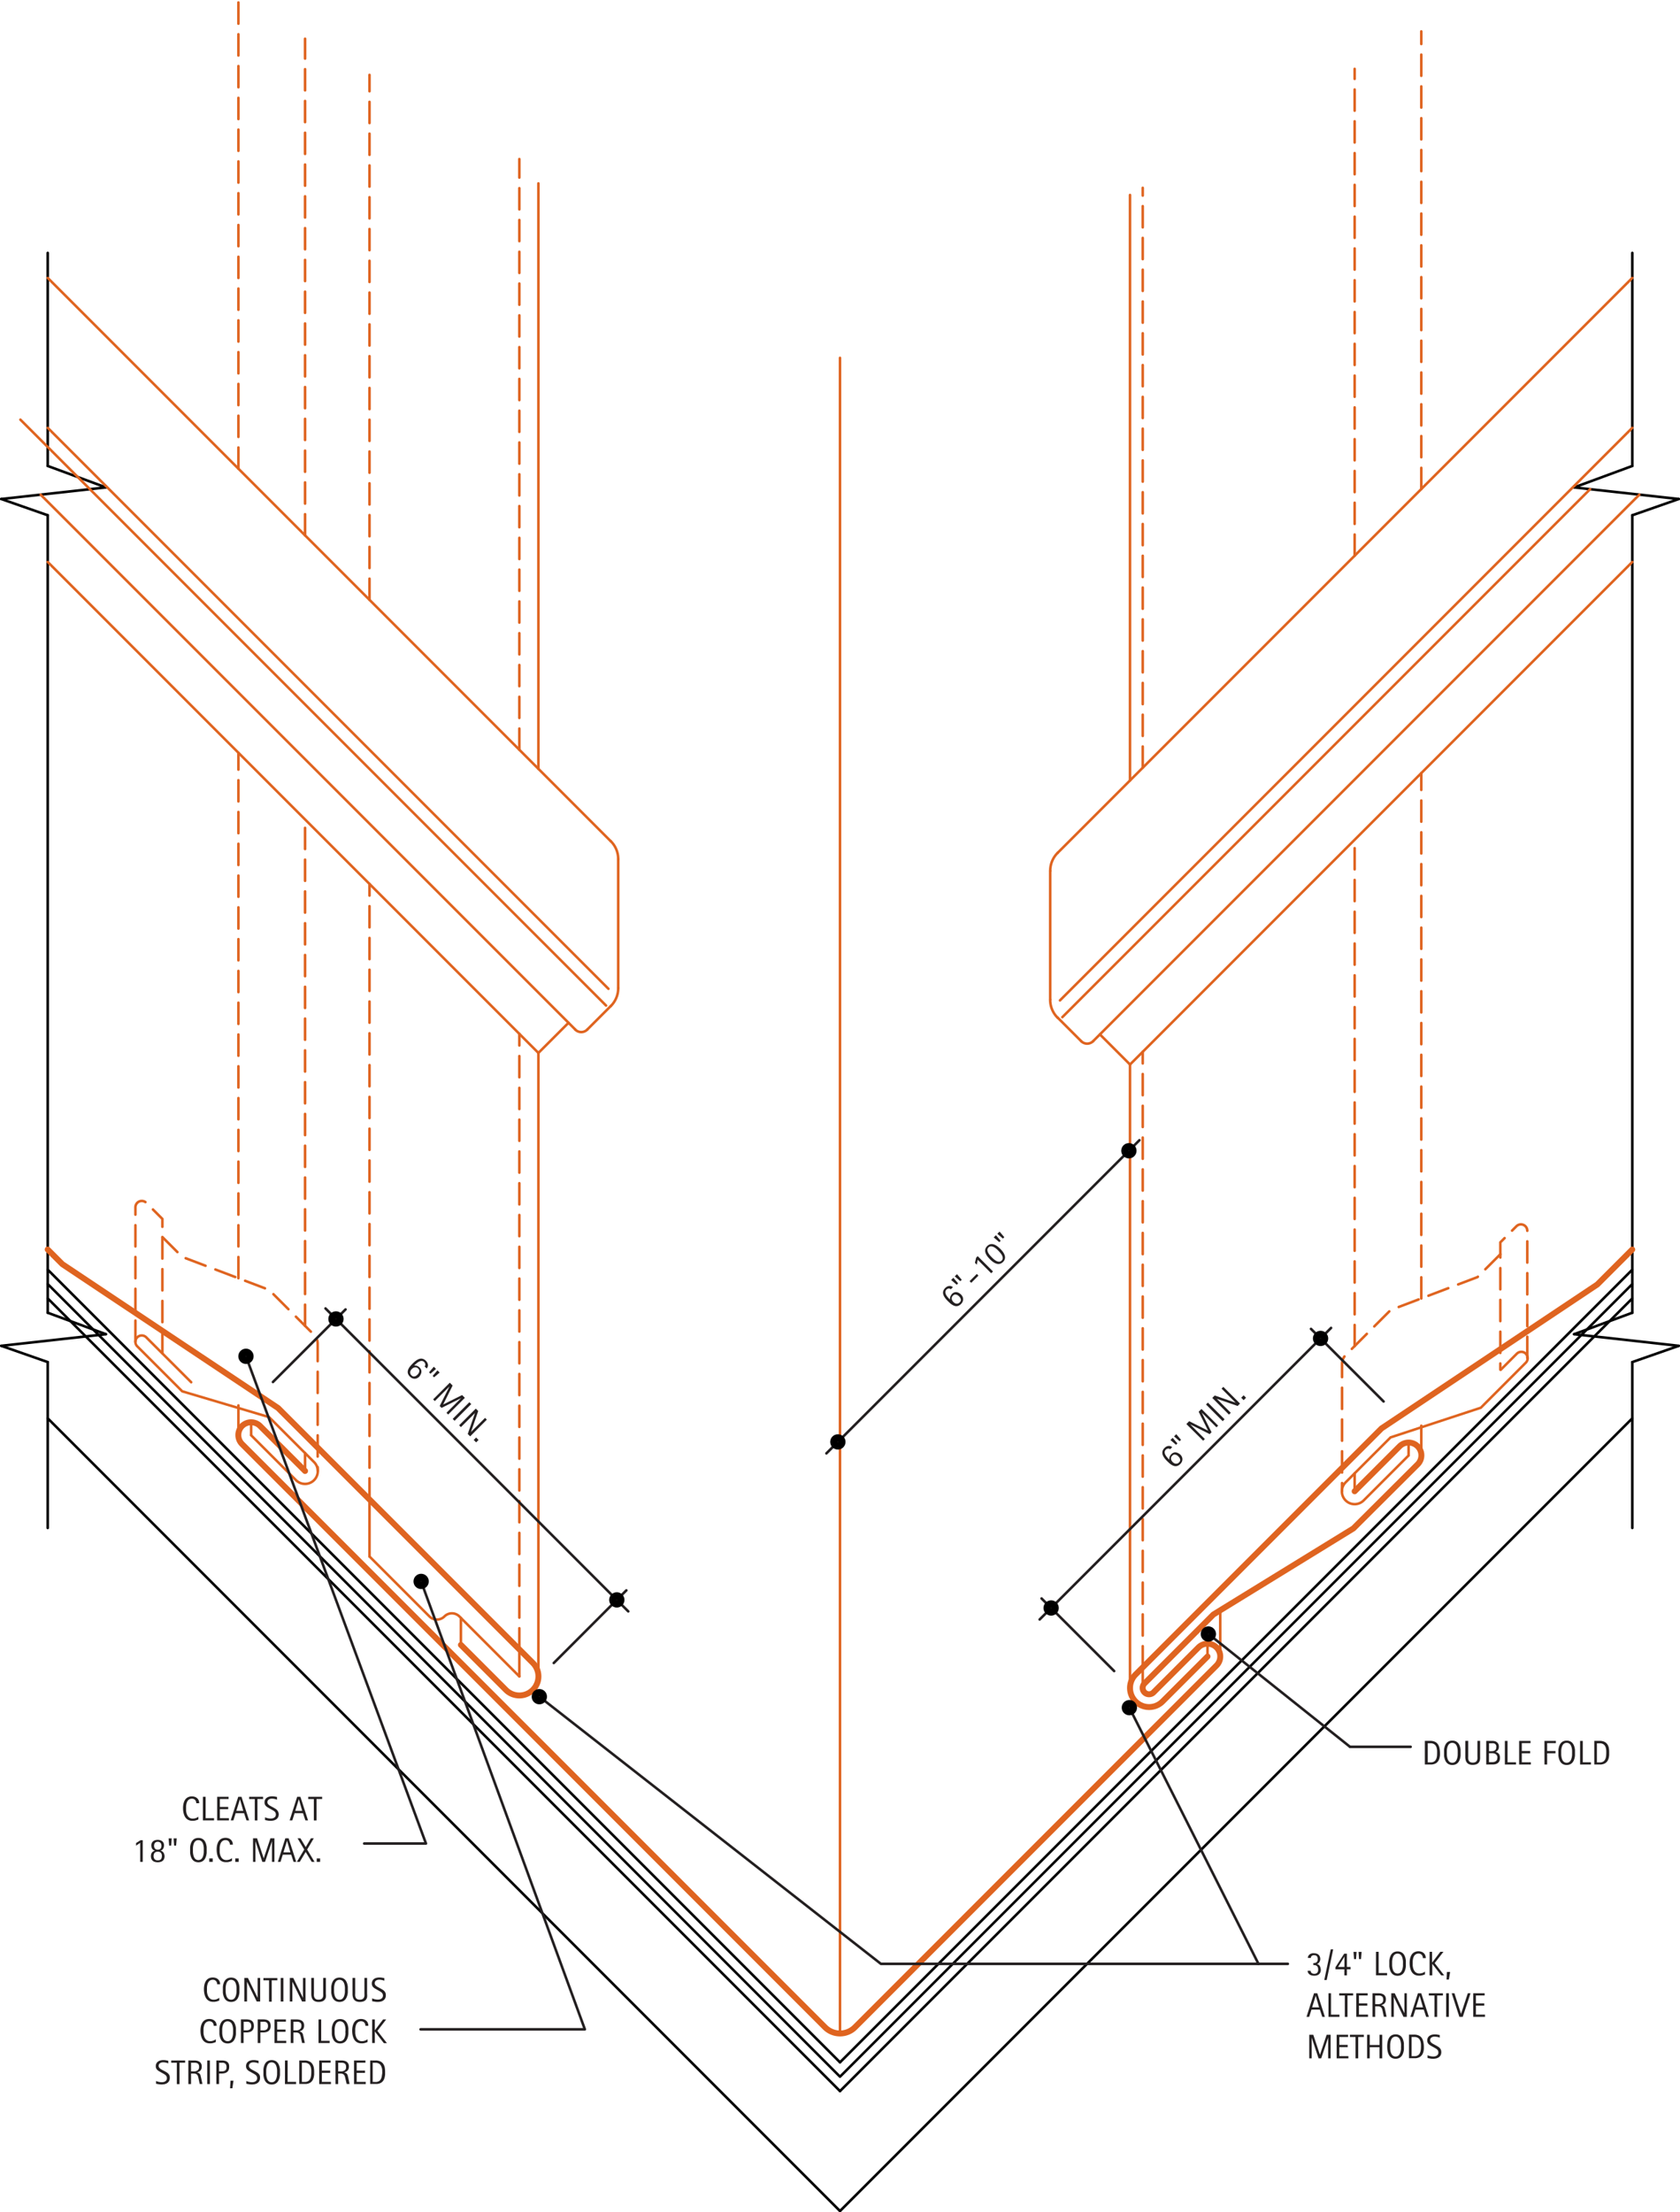 <svg id="8e07106e-2ca9-4995-b2f8-44005aa73520" data-name="BASE-OTHER" xmlns="http://www.w3.org/2000/svg" viewBox="0 0 465.34 612.47"><defs><style>.\32 90eaa3e-6936-4a22-a3a9-5e34e12e289e,.\32 99d45f7-543b-48d5-a628-c8b3ab7485cb,.\33 17431f1-4b45-49f4-82e9-4cf647c5d973,.\37 2bae671-1c44-4e5d-83c3-453e3adde331,.\38 ef5ff21-e2d0-4546-987a-b1e71592876f,.b8964360-89fe-4f0b-a609-89c95d3f027e,.beb53d14-7285-4a4a-b858-668edbf33503,.d79dec19-b472-4a1f-aa19-b6eebd9a02f5{fill:none;stroke-linecap:round;stroke-linejoin:round;}.\32 90eaa3e-6936-4a22-a3a9-5e34e12e289e,.beb53d14-7285-4a4a-b858-668edbf33503,.d79dec19-b472-4a1f-aa19-b6eebd9a02f5{stroke:#000;}.\32 99d45f7-543b-48d5-a628-c8b3ab7485cb,.\37 2bae671-1c44-4e5d-83c3-453e3adde331,.b8964360-89fe-4f0b-a609-89c95d3f027e,.d79dec19-b472-4a1f-aa19-b6eebd9a02f5{stroke-width:0.71px;}.\33 17431f1-4b45-49f4-82e9-4cf647c5d973,.beb53d14-7285-4a4a-b858-668edbf33503{stroke-width:0.7px;}.\32 99d45f7-543b-48d5-a628-c8b3ab7485cb,.\33 17431f1-4b45-49f4-82e9-4cf647c5d973,.\38 ef5ff21-e2d0-4546-987a-b1e71592876f,.b8964360-89fe-4f0b-a609-89c95d3f027e{stroke:#df6420;}.\38 ef5ff21-e2d0-4546-987a-b1e71592876f{stroke-width:1.64px;}.b8964360-89fe-4f0b-a609-89c95d3f027e{stroke-dasharray:5.87 2.93;}.\33 801755e-c4b7-4abf-80de-58105e0c653e{fill:#231f20;}.\37 2bae671-1c44-4e5d-83c3-453e3adde331{stroke:#231f20;}.\32 90eaa3e-6936-4a22-a3a9-5e34e12e289e{stroke-width:2px;}</style></defs><title>roofing-batten.F.detail-valley</title><g id="2140e788-f36e-4db4-8d11-757c9ece8c91" data-name="LINE"><line class="d79dec19-b472-4a1f-aa19-b6eebd9a02f5" x1="232.67" y1="578.92" x2="452.13" y2="359.46"/></g><g id="0cc1b8bf-4a89-48a6-b9fa-4c75cd31924a" data-name="LINE"><line class="d79dec19-b472-4a1f-aa19-b6eebd9a02f5" x1="232.67" y1="612.12" x2="452.13" y2="392.66"/></g><g id="ce93ce71-08b8-4864-838b-af862f8ab903" data-name="LINE"><line class="d79dec19-b472-4a1f-aa19-b6eebd9a02f5" x1="232.67" y1="612.12" x2="13.22" y2="392.66"/></g><g id="cace3f0a-bf3b-465d-beb4-8a42ccf52e7e" data-name="LINE"><line class="d79dec19-b472-4a1f-aa19-b6eebd9a02f5" x1="232.67" y1="578.92" x2="13.22" y2="359.46"/></g><g id="b982e279-9703-42fe-a9ed-a55e82d4feb6" data-name="LINE"><line class="d79dec19-b472-4a1f-aa19-b6eebd9a02f5" x1="452.13" y1="423.01" x2="452.13" y2="377.09"/></g><g id="2af703cd-e76b-41fe-82e4-ace7c45e8c72" data-name="LINE"><line class="d79dec19-b472-4a1f-aa19-b6eebd9a02f5" x1="452.13" y1="129" x2="436.01" y2="134.94"/></g><g id="66c8bc82-ad02-4b6c-9a52-af55e1b0bb3b" data-name="LINE"><line class="d79dec19-b472-4a1f-aa19-b6eebd9a02f5" x1="436.01" y1="134.94" x2="464.99" y2="138.15"/></g><g id="dda40b09-c73a-48a1-9f11-04d125e6577d" data-name="LINE"><line class="d79dec19-b472-4a1f-aa19-b6eebd9a02f5" x1="464.99" y1="138.15" x2="452.13" y2="142.65"/></g><g id="dbfaec02-78a0-4a2a-b31e-d56d4114f100" data-name="LINE"><line class="d79dec19-b472-4a1f-aa19-b6eebd9a02f5" x1="452.13" y1="129" x2="452.13" y2="70.02"/></g><g id="d8a80de8-a03d-4d97-9799-631ff06e3352" data-name="LINE"><line class="d79dec19-b472-4a1f-aa19-b6eebd9a02f5" x1="464.99" y1="372.59" x2="452.13" y2="377.09"/></g><g id="b6601067-a6fe-4133-9355-8690dcff388b" data-name="LINE"><line class="d79dec19-b472-4a1f-aa19-b6eebd9a02f5" x1="436.01" y1="369.37" x2="464.99" y2="372.59"/></g><g id="0e5d92a0-7321-457a-aaa1-17a8da028e8f" data-name="LINE"><line class="d79dec19-b472-4a1f-aa19-b6eebd9a02f5" x1="452.13" y1="363.43" x2="452.13" y2="142.65"/></g><g id="52764a7a-5455-4fd2-b195-c52788b01c95" data-name="LINE"><line class="d79dec19-b472-4a1f-aa19-b6eebd9a02f5" x1="13.22" y1="363.43" x2="13.22" y2="142.65"/></g><g id="1e3539dd-0f43-488b-96d3-df378a18bd02" data-name="LINE"><line class="d79dec19-b472-4a1f-aa19-b6eebd9a02f5" x1="13.22" y1="363.43" x2="29.33" y2="369.37"/></g><g id="40c9a657-7a9d-4f73-85d8-c3a1ba8b7e58" data-name="LINE"><line class="d79dec19-b472-4a1f-aa19-b6eebd9a02f5" x1="29.33" y1="369.37" x2="0.35" y2="372.59"/></g><g id="adaac431-7fd3-423c-a435-05bfbe94b1b8" data-name="LINE"><line class="d79dec19-b472-4a1f-aa19-b6eebd9a02f5" x1="0.35" y1="372.59" x2="13.22" y2="377.09"/></g><g id="49415ee7-277c-40ad-ac02-3a78ab650284" data-name="LINE"><line class="d79dec19-b472-4a1f-aa19-b6eebd9a02f5" x1="13.22" y1="423.01" x2="13.22" y2="377.09"/></g><g id="6b9b616a-acab-4b9d-8726-d00bc6845939" data-name="LINE"><line class="d79dec19-b472-4a1f-aa19-b6eebd9a02f5" x1="13.22" y1="129" x2="13.22" y2="70.02"/></g><g id="4a53be80-69fb-41cc-9759-1889ac70470c" data-name="LINE"><line class="d79dec19-b472-4a1f-aa19-b6eebd9a02f5" x1="0.35" y1="138.15" x2="13.22" y2="142.65"/></g><g id="62723de1-988a-43fa-8dde-c397986d6903" data-name="LINE"><line class="d79dec19-b472-4a1f-aa19-b6eebd9a02f5" x1="29.33" y1="134.94" x2="0.35" y2="138.15"/></g><g id="57a70bfe-0424-4fd8-973e-e0568c137486" data-name="LINE"><line class="d79dec19-b472-4a1f-aa19-b6eebd9a02f5" x1="13.22" y1="129" x2="29.33" y2="134.94"/></g><g id="07f27b96-675e-4d44-99fd-466845d21a78" data-name="LINE"><line class="d79dec19-b472-4a1f-aa19-b6eebd9a02f5" x1="232.67" y1="570.95" x2="452.13" y2="351.5"/></g><g id="8164732f-4544-40b2-8d69-97ee8f14d248" data-name="LINE"><line class="d79dec19-b472-4a1f-aa19-b6eebd9a02f5" x1="232.67" y1="570.95" x2="13.22" y2="351.5"/></g><g id="9cd8d779-142a-4243-8016-420c1aca512b" data-name="LWPOLYLINE"><polyline class="beb53d14-7285-4a4a-b858-668edbf33503" points="13.22 355.48 232.67 574.93 452.13 355.48"/></g><g id="d837d3b8-0e91-4170-8209-acc60ad0d802" data-name="LINE"><line class="d79dec19-b472-4a1f-aa19-b6eebd9a02f5" x1="436.01" y1="369.37" x2="452.13" y2="363.43"/></g><g id="ccad6a4d-9623-44de-af6b-922ccf18a777" data-name="LWPOLYLINE"><path class="8ef5ff21-e2d0-4546-987a-b1e71592876f" d="M497.8,458.36l-12.45,12.45a5.28,5.28,0,0,1-7.47-7.47L546,395.21l59.76-39.84,9.68-9.68" transform="translate(-163.33 0.24)"/></g><g id="31b2546f-73d9-4e52-8d5f-dacd3b4199f7" data-name="LWPOLYLINE"><path class="317431f1-4b45-49f4-82e9-4cf647c5d973" d="M216.29,382.43L203.84,370a1.76,1.76,0,1,0-2.49,2.49l12.45,12.45,24.07,7.15,12.45,12.45a3.52,3.52,0,1,1-5,5l-12.45-12.45" transform="translate(-163.33 0.24)"/></g><g id="fbe74c1a-249b-4fb7-862b-262c9715d4a7" data-name="LWPOLYLINE"><path class="8ef5ff21-e2d0-4546-987a-b1e71592876f" d="M291,455.15l12.45,12.45a5.28,5.28,0,0,0,7.47-7.47l-70.55-70.55L180.6,349.74l-4.06-4.06" transform="translate(-163.33 0.24)"/></g><g id="df68be70-cee1-4f7d-ade0-6d162edc8c5a" data-name="LWPOLYLINE"><path class="317431f1-4b45-49f4-82e9-4cf647c5d973" d="M307.18,463.87l-16.6-16.6a2.93,2.93,0,0,0-4.15,0,2.93,2.93,0,0,1-4.15,0l-16.6-16.6" transform="translate(-163.33 0.24)"/></g><g id="f61e6f56-102a-4574-be72-3489f4861e67" data-name="LWPOLYLINE"><path class="8ef5ff21-e2d0-4546-987a-b1e71592876f" d="M247.83,407l-12.45-12.45a3.52,3.52,0,0,0-5,5L391.85,561a5.87,5.87,0,0,0,8.3,0L500.29,460.85a3.52,3.52,0,0,0-5-5l-12.45,12.45a1.76,1.76,0,0,1-2.49-2.49l19.08-19.08,38.76-23.82L556,405.17a3.52,3.52,0,0,0-5-5l-12.45,12.45" transform="translate(-163.33 0.24)"/></g><g id="8d80d654-43a9-4ce0-a98a-8a1483444be7" data-name="LWPOLYLINE"><path class="317431f1-4b45-49f4-82e9-4cf647c5d973" d="M579,379l4.47-4.47a1.76,1.76,0,1,1,2.49,2.49L573.5,389.49l-25,8.21-12.45,12.45a3.52,3.52,0,1,0,5,5l12.45-12.45" transform="translate(-163.33 0.24)"/></g><g id="41c5319d-1d3b-434b-836d-415fb3cd3379" data-name="LINE"><line class="299d45f7-543b-48d5-a628-c8b3ab7485cb" x1="232.67" y1="562.95" x2="232.67" y2="99.07"/></g><g id="4d8b9ac9-5387-4bb4-9e59-3ce2c5e5a379" data-name="LINE"><line class="299d45f7-543b-48d5-a628-c8b3ab7485cb" x1="393.68" y1="402.91" x2="393.68" y2="394.71"/></g><g id="6ec8be8e-d96c-4b33-bf65-d01c094fdec4" data-name="LINE"><line class="299d45f7-543b-48d5-a628-c8b3ab7485cb" x1="390.16" y1="402.91" x2="390.16" y2="399.39"/></g><g id="db720a8b-f513-4c7f-bb16-ca96de65416e" data-name="LINE"><line class="299d45f7-543b-48d5-a628-c8b3ab7485cb" x1="375.22" y1="412.87" x2="375.22" y2="407.89"/></g><g id="a10ff5da-7a46-4967-92c6-9a9ee6bbdf5d" data-name="LWPOLYLINE"><path class="b8964360-89fe-4f0b-a609-89c95d3f027e" d="M586.37,375.7V340.49a1.76,1.76,0,0,0-3-1.25l-4.47,4.47v35.21" transform="translate(-163.33 0.24)"/></g><g id="993f8103-a423-4861-a7da-199b809fe1e8" data-name="LWPOLYLINE"><path class="b8964360-89fe-4f0b-a609-89c95d3f027e" d="M578.9,347l-6.32,6.32-24.07,9.13-12.45,12.45a3.52,3.52,0,0,0-1,2.49v35.21" transform="translate(-163.33 0.24)"/></g><g id="aefd4980-469e-4722-a712-f08648cda732" data-name="LWPOLYLINE"><path class="b8964360-89fe-4f0b-a609-89c95d3f027e" d="M208.31,342.24l5.49,5.49,24.07,9.13,12.45,12.45a3.52,3.52,0,0,1,1,2.49V407" transform="translate(-163.33 0.24)"/></g><g id="a6ecab44-e455-4987-9d8e-a19d0525e94c" data-name="LWPOLYLINE"><path class="b8964360-89fe-4f0b-a609-89c95d3f027e" d="M200.84,371.23V334a1.76,1.76,0,0,1,3-1.25l4.47,4.47v37.19" transform="translate(-163.33 0.24)"/></g><g id="191ddcde-20ab-4189-b2ce-44b202a8467d" data-name="LINE"><line class="299d45f7-543b-48d5-a628-c8b3ab7485cb" x1="337.99" y1="458.6" x2="337.99" y2="445.67"/></g><g id="950fdcc1-435e-4537-ba9e-ef3f4781dad1" data-name="LINE"><line class="299d45f7-543b-48d5-a628-c8b3ab7485cb" x1="334.47" y1="458.6" x2="334.47" y2="455.08"/></g><g id="2073ee33-61f9-4216-a370-c0b5c9ec9351" data-name="LINE"><line class="299d45f7-543b-48d5-a628-c8b3ab7485cb" x1="316.52" y1="467.32" x2="316.52" y2="461.61"/></g><g id="ce6401e5-7873-49a0-9bcf-02157e99b7eb" data-name="LINE"><line class="299d45f7-543b-48d5-a628-c8b3ab7485cb" x1="143.85" y1="464.11" x2="143.85" y2="456.64"/></g><g id="72e75f8b-ab6b-4a8c-bb24-4ecc0f28d054" data-name="LINE"><line class="299d45f7-543b-48d5-a628-c8b3ab7485cb" x1="127.66" y1="455.39" x2="127.66" y2="447.92"/></g><g id="c3e8c14d-3dfa-4c0e-9c03-d5aea3dd7741" data-name="LINE"><line class="299d45f7-543b-48d5-a628-c8b3ab7485cb" x1="102.35" y1="430.91" x2="102.35" y2="415.14"/></g><g id="a1eb5daf-ba30-4f77-9e1f-5a42c8a8dce5" data-name="LINE"><line class="299d45f7-543b-48d5-a628-c8b3ab7485cb" x1="84.5" y1="407.25" x2="84.5" y2="402.27"/></g><g id="3114cc2f-5299-4209-ae23-41d3c0961c1b" data-name="LINE"><line class="299d45f7-543b-48d5-a628-c8b3ab7485cb" x1="69.56" y1="397.29" x2="69.56" y2="393.77"/></g><g id="29cdfe88-aa1b-4f26-ba3f-c4f717094fe4" data-name="LINE"><line class="299d45f7-543b-48d5-a628-c8b3ab7485cb" x1="66.04" y1="397.29" x2="66.04" y2="389.09"/></g><g id="c6a6a445-eb8e-4a81-bcb0-0dd11e1b06ea" data-name="LINE"><line class="299d45f7-543b-48d5-a628-c8b3ab7485cb" x1="149.13" y1="291.5" x2="13.22" y2="155.58"/></g><g id="0ef6f904-13ca-4ff1-bbac-31a0e9d26b81" data-name="LINE"><line class="299d45f7-543b-48d5-a628-c8b3ab7485cb" x1="149.13" y1="212.85" x2="149.13" y2="50.77"/></g><g id="6d56e347-9735-4ec1-b972-2a82e09e05a4" data-name="LINE"><line class="299d45f7-543b-48d5-a628-c8b3ab7485cb" x1="169.18" y1="278.52" x2="162.67" y2="285.03"/></g><g id="320c4d70-d0d8-4989-b016-49e088ce50aa" data-name="LINE"><line class="299d45f7-543b-48d5-a628-c8b3ab7485cb" x1="169.18" y1="232.9" x2="13.22" y2="76.94"/></g><g id="9fd3559e-0668-4e22-8a4f-7a4509c103d8" data-name="LINE"><line class="299d45f7-543b-48d5-a628-c8b3ab7485cb" x1="171.24" y1="273.54" x2="171.24" y2="237.88"/></g><g id="ebdf4896-894b-43f2-a536-abbaba6799f4" data-name="LINE"><line class="299d45f7-543b-48d5-a628-c8b3ab7485cb" x1="168.53" y1="273.75" x2="13.22" y2="118.44"/></g><g id="75d960cb-4d9f-4ba1-b7ea-002926279f29" data-name="LINE"><line class="299d45f7-543b-48d5-a628-c8b3ab7485cb" x1="149.13" y1="464.11" x2="149.13" y2="291.5"/></g><g id="2692b9df-f895-4188-8441-5a24a043c7b4" data-name="ARC"><path class="299d45f7-543b-48d5-a628-c8b3ab7485cb" d="M334.57,237.64a7,7,0,0,0-2.06-5" transform="translate(-163.33 0.24)"/></g><g id="88352e55-de4e-448b-b4e6-a73e68b0ed82" data-name="ARC"><path class="299d45f7-543b-48d5-a628-c8b3ab7485cb" d="M332.51,278.29a7,7,0,0,0,2.06-5" transform="translate(-163.33 0.24)"/></g><g id="a139fb41-4c82-4200-b226-a04a686e896a" data-name="LINE"><line class="299d45f7-543b-48d5-a628-c8b3ab7485cb" x1="167.87" y1="278.39" x2="5.65" y2="116.18"/></g><g id="f47f8ba6-4698-4c43-9cd6-ad60ae17fa1e" data-name="LINE"><line class="299d45f7-543b-48d5-a628-c8b3ab7485cb" x1="159.35" y1="285.03" x2="11.25" y2="136.94"/></g><g id="4729fd38-8100-47a0-a0a6-80f3819f0042" data-name="ARC"><path class="299d45f7-543b-48d5-a628-c8b3ab7485cb" d="M322.67,284.8a2.35,2.35,0,0,0,3.32,0" transform="translate(-163.33 0.24)"/></g><g id="febe397a-a02a-46c8-9e39-4c2581bbd913" data-name="LINE"><line class="299d45f7-543b-48d5-a628-c8b3ab7485cb" x1="157.47" y1="283.16" x2="149.13" y2="291.5"/></g><g id="a58f78bd-1adf-4278-82fd-a251869a4d67" data-name="LINE"><line class="299d45f7-543b-48d5-a628-c8b3ab7485cb" x1="304.66" y1="286.37" x2="313" y2="294.71"/></g><g id="19ef2633-2ece-4425-880f-e6200f9613d7" data-name="ARC"><path class="299d45f7-543b-48d5-a628-c8b3ab7485cb" d="M462.8,288a2.35,2.35,0,0,0,3.32,0" transform="translate(-163.33 0.24)"/></g><g id="96f58e87-32c3-4352-9e43-3e80f6b1995d" data-name="LINE"><line class="299d45f7-543b-48d5-a628-c8b3ab7485cb" x1="302.79" y1="288.24" x2="454.09" y2="136.94"/></g><g id="5148173d-b36f-43cd-a2c1-37c78a8cb4c6" data-name="LINE"><line class="299d45f7-543b-48d5-a628-c8b3ab7485cb" x1="294.26" y1="281.6" x2="440.44" y2="135.43"/></g><g id="e78cb090-c575-45b4-8886-d232e6c0e2c0" data-name="ARC"><path class="299d45f7-543b-48d5-a628-c8b3ab7485cb" d="M454.22,276.52a7,7,0,0,0,2.06,5" transform="translate(-163.33 0.24)"/></g><g id="d37d05cf-9ef4-4a20-b7b0-1d30d28af539" data-name="ARC"><path class="299d45f7-543b-48d5-a628-c8b3ab7485cb" d="M456.29,235.87a7,7,0,0,0-2.06,5" transform="translate(-163.33 0.24)"/></g><g id="7e9964a1-01c2-4942-aa44-8d20088f0be0" data-name="LINE"><line class="299d45f7-543b-48d5-a628-c8b3ab7485cb" x1="313" y1="467.32" x2="313" y2="294.71"/></g><g id="a9544eab-c560-4fdd-900e-82bbcb2f84d3" data-name="LINE"><line class="299d45f7-543b-48d5-a628-c8b3ab7485cb" x1="293.6" y1="276.96" x2="452.13" y2="118.44"/></g><g id="9d8bde20-0c13-491c-8acd-0dc16577f267" data-name="LINE"><line class="299d45f7-543b-48d5-a628-c8b3ab7485cb" x1="290.89" y1="276.75" x2="290.89" y2="241.09"/></g><g id="fd9b0eb5-bf00-4a24-82fc-6eda419399da" data-name="LINE"><line class="299d45f7-543b-48d5-a628-c8b3ab7485cb" x1="292.96" y1="236.11" x2="452.13" y2="76.94"/></g><g id="ceb7b1d8-f093-41b1-bf0d-47df76f7805f" data-name="LINE"><line class="299d45f7-543b-48d5-a628-c8b3ab7485cb" x1="292.96" y1="281.73" x2="299.47" y2="288.24"/></g><g id="4d0dd0e8-541d-43c9-9faf-d32f8604db55" data-name="LINE"><line class="299d45f7-543b-48d5-a628-c8b3ab7485cb" x1="313" y1="216.06" x2="313" y2="53.98"/></g><g id="67eb2ce7-a0c0-4e4a-a385-59d200b7efdf" data-name="LINE"><line class="299d45f7-543b-48d5-a628-c8b3ab7485cb" x1="313" y1="294.71" x2="452.13" y2="155.58"/></g><g id="2f0c80f7-94d0-49dd-8b2f-03e240498b90" data-name="LINE"><line class="b8964360-89fe-4f0b-a609-89c95d3f027e" x1="102.35" y1="415.14" x2="102.35" y2="244.71"/></g><g id="4d9f0ac0-aec8-4139-852a-fd5988734bfa" data-name="LINE"><line class="b8964360-89fe-4f0b-a609-89c95d3f027e" x1="143.85" y1="456.64" x2="143.85" y2="286.21"/></g><g id="e65787d3-0aac-4298-a035-48e2007a0cee" data-name="LINE"><line class="b8964360-89fe-4f0b-a609-89c95d3f027e" x1="393.68" y1="359.49" x2="393.68" y2="214.03"/></g><g id="9791962d-d5db-489a-a7ef-01a04156244f" data-name="LINE"><line class="b8964360-89fe-4f0b-a609-89c95d3f027e" x1="375.22" y1="372.68" x2="375.22" y2="232.49"/></g><g id="c2cb18eb-222f-45aa-9ed6-b135fa136e64" data-name="LINE"><line class="b8964360-89fe-4f0b-a609-89c95d3f027e" x1="84.5" y1="367.06" x2="84.5" y2="226.87"/></g><g id="cf13b44d-7f5d-4121-b472-39163e3d8b83" data-name="LINE"><line class="b8964360-89fe-4f0b-a609-89c95d3f027e" x1="66.04" y1="353.87" x2="66.04" y2="208.41"/></g><g id="56e2f282-70b8-4f37-853e-08fac8216a71" data-name="LINE"><line class="b8964360-89fe-4f0b-a609-89c95d3f027e" x1="316.52" y1="461.61" x2="316.52" y2="291.18"/></g><g id="5a61d5c6-6f8e-4dc9-86d0-5c950ebe08be" data-name="LINE"><line class="b8964360-89fe-4f0b-a609-89c95d3f027e" x1="316.52" y1="212.54" x2="316.52" y2="52"/></g><g id="9e990ac1-c127-4e62-901b-d88223e09734" data-name="LINE"><line class="b8964360-89fe-4f0b-a609-89c95d3f027e" x1="375.22" y1="153.85" x2="375.22" y2="19.06"/></g><g id="634002d5-3b66-48db-8e10-a2c5765f5c62" data-name="LINE"><line class="b8964360-89fe-4f0b-a609-89c95d3f027e" x1="393.68" y1="135.39" x2="393.68" y2="8.69"/></g><g id="82929008-afc3-4201-be68-1ed82bac0ed8" data-name="LINE"><line class="b8964360-89fe-4f0b-a609-89c95d3f027e" x1="143.85" y1="207.57" x2="143.85" y2="44.03"/></g><g id="16ea5e90-1590-46b6-a754-dc0d5e5f6f0b" data-name="LINE"><line class="b8964360-89fe-4f0b-a609-89c95d3f027e" x1="102.35" y1="166.07" x2="102.35" y2="20.73"/></g><g id="566f0fbe-dc77-422a-b1e9-c33ffb3e24fa" data-name="LINE"><line class="b8964360-89fe-4f0b-a609-89c95d3f027e" x1="84.5" y1="148.22" x2="84.5" y2="10.72"/></g><g id="abedfb65-8846-40de-8eb7-db8bd6da1596" data-name="LINE"><line class="b8964360-89fe-4f0b-a609-89c95d3f027e" x1="66.04" y1="129.76" x2="66.04" y2="0.35"/></g><g id="5dd4c286-6fb1-474b-b812-e226965d45f3" data-name="TEXT"><path class="3801755e-c4b7-4abf-80de-58105e0c653e" d="M531.21,569.61v-5.74h0l-1.92,5.74h-0.73l-1.92-5.74h0v5.74h-0.66v-6.53h1.11l1.85,5.55h0l1.86-5.55h1.1v6.53h-0.66Z" transform="translate(-163.33 0.24)"/><path class="3801755e-c4b7-4abf-80de-58105e0c653e" d="M533.57,569.61v-6.53h3.16v0.61h-2.42v2.19h2.31v0.62h-2.31V569h2.51v0.61h-3.25Z" transform="translate(-163.33 0.24)"/><path class="3801755e-c4b7-4abf-80de-58105e0c653e" d="M539.54,563.69v5.92H538.8v-5.92h-1.56v-0.61h3.86v0.61h-1.56Z" transform="translate(-163.33 0.24)"/><path class="3801755e-c4b7-4abf-80de-58105e0c653e" d="M545.43,569.61v-3.09h-2.7v3.09H542v-6.53h0.74v2.83h2.7v-2.83h0.74v6.53h-0.74Z" transform="translate(-163.33 0.24)"/><path class="3801755e-c4b7-4abf-80de-58105e0c653e" d="M552.2,566.33c0,0.26,0,.52,0,0.79a5.19,5.19,0,0,1-.14.78,3.48,3.48,0,0,1-.27.71,2.13,2.13,0,0,1-.43.58,1.94,1.94,0,0,1-.62.39,2.51,2.51,0,0,1-1.67,0,1.92,1.92,0,0,1-.62-0.39,2.11,2.11,0,0,1-.43-0.58,3.47,3.47,0,0,1-.27-0.71,4.78,4.78,0,0,1-.14-0.78,7.91,7.91,0,0,1,0-1.59,4.72,4.72,0,0,1,.14-0.77,3.42,3.42,0,0,1,.27-0.7,2.08,2.08,0,0,1,.43-0.57,1.87,1.87,0,0,1,.62-0.38,2.31,2.31,0,0,1,.84-0.14,2.27,2.27,0,0,1,.83.14,1.92,1.92,0,0,1,.62.38,2.11,2.11,0,0,1,.43.57,3.4,3.4,0,0,1,.27.7,5.15,5.15,0,0,1,.14.77C552.18,565.81,552.2,566.07,552.2,566.33Zm-0.8,0c0-.17,0-0.36,0-0.56a4.92,4.92,0,0,0-.07-0.61,3.83,3.83,0,0,0-.16-0.59,1.85,1.85,0,0,0-.27-0.5,1.25,1.25,0,0,0-.41-0.35,1.39,1.39,0,0,0-1.18,0,1.26,1.26,0,0,0-.42.35,1.83,1.83,0,0,0-.27.5,3.73,3.73,0,0,0-.16.59,4.74,4.74,0,0,0-.07.61c0,0.2,0,.39,0,0.56s0,0.36,0,.56a4.88,4.88,0,0,0,.07.61,3.8,3.8,0,0,0,.16.6,1.85,1.85,0,0,0,.27.51,1.27,1.27,0,0,0,.42.36,1.37,1.37,0,0,0,1.18,0,1.25,1.25,0,0,0,.41-0.36,1.9,1.9,0,0,0,.27-0.51,3.88,3.88,0,0,0,.16-0.6,5.15,5.15,0,0,0,.07-0.61C551.38,566.68,551.39,566.5,551.39,566.33Z" transform="translate(-163.33 0.24)"/><path class="3801755e-c4b7-4abf-80de-58105e0c653e" d="M557.72,566.32q0,0.31,0,.63a5.08,5.08,0,0,1-.08.63,3.9,3.9,0,0,1-.17.59,2.29,2.29,0,0,1-.28.52,2.09,2.09,0,0,1-.42.43,1.89,1.89,0,0,1-.58.3,2.8,2.8,0,0,1-.67.15q-0.34,0-.69,0h-1.23v-6.53H555a3.06,3.06,0,0,1,1.3.24,2.06,2.06,0,0,1,.82.67,2.7,2.7,0,0,1,.43,1A6.5,6.5,0,0,1,557.72,566.32Zm-0.8,0c0-.15,0-0.31,0-0.48a4.47,4.47,0,0,0-.05-0.5,3.48,3.48,0,0,0-.11-0.48,2,2,0,0,0-.2-0.44,1.45,1.45,0,0,0-.31-0.36,1.43,1.43,0,0,0-.44-0.25,2,2,0,0,0-.52-0.12l-0.55,0h-0.42V569h0.5a5,5,0,0,0,.56,0,1.86,1.86,0,0,0,.54-0.15,1.32,1.32,0,0,0,.54-0.44,2.12,2.12,0,0,0,.3-0.63,3.48,3.48,0,0,0,.13-0.72C556.91,566.78,556.92,566.55,556.92,566.33Z" transform="translate(-163.33 0.24)"/><path class="3801755e-c4b7-4abf-80de-58105e0c653e" d="M562.55,567.88a1.81,1.81,0,0,1-.19.87,1.6,1.6,0,0,1-.51.57,2.17,2.17,0,0,1-.73.31,3.91,3.91,0,0,1-.86.09,5,5,0,0,1-.76-0.06l-0.75-.14v-0.76a4.66,4.66,0,0,0,.78.25,3.65,3.65,0,0,0,.81.09,2.2,2.2,0,0,0,.52-0.06,1.37,1.37,0,0,0,.45-0.2,1,1,0,0,0,.32-0.34,1,1,0,0,0,.12-0.51,1.11,1.11,0,0,0-.09-0.47,1.13,1.13,0,0,0-.24-0.34,2,2,0,0,0-.35-0.27l-0.41-.24-0.58-.32-0.53-.3a2.49,2.49,0,0,1-.45-0.34,1.47,1.47,0,0,1-.32-0.44,1.44,1.44,0,0,1-.12-0.61,1.57,1.57,0,0,1,.18-0.78,1.52,1.52,0,0,1,.47-0.52,2,2,0,0,1,.67-0.29,3.39,3.39,0,0,1,.78-0.09,4.51,4.51,0,0,1,.68.05l0.68,0.12v0.73a3.91,3.91,0,0,0-.7-0.21,3.61,3.61,0,0,0-.73-0.08,1.8,1.8,0,0,0-.46.06,1.26,1.26,0,0,0-.39.18,0.88,0.88,0,0,0-.28.31,0.92,0.92,0,0,0-.1.45,0.74,0.74,0,0,0,.11.4,1.3,1.3,0,0,0,.27.31,2.2,2.2,0,0,0,.35.25l0.36,0.2,0.61,0.33,0.54,0.32a2.17,2.17,0,0,1,.44.37,1.62,1.62,0,0,1,.3.48A1.68,1.68,0,0,1,562.55,567.88Z" transform="translate(-163.33 0.24)"/></g><g id="b4ac7a13-16d1-49a9-badf-f7cb4d138126" data-name="TEXT"><path class="3801755e-c4b7-4abf-80de-58105e0c653e" d="M529.58,558.12l-0.66-2h-2.33l-0.63,2h-0.74l2.08-6.53h0.9l2.11,6.53h-0.73Zm-1.81-5.86h0l-1,3.23h1.93Z" transform="translate(-163.33 0.24)"/><path class="3801755e-c4b7-4abf-80de-58105e0c653e" d="M531.3,558.12v-6.53H532v5.92h2.34v0.61H531.3Z" transform="translate(-163.33 0.24)"/><path class="3801755e-c4b7-4abf-80de-58105e0c653e" d="M536.57,552.21v5.92h-0.74v-5.92h-1.56v-0.61h3.86v0.61h-1.56Z" transform="translate(-163.33 0.24)"/><path class="3801755e-c4b7-4abf-80de-58105e0c653e" d="M539,558.12v-6.53h3.16v0.61h-2.42v2.19h2.31V555h-2.31v2.5h2.51v0.61H539Z" transform="translate(-163.33 0.24)"/><path class="3801755e-c4b7-4abf-80de-58105e0c653e" d="M546.64,558.12l-0.32-1.51q-0.07-.34-0.15-0.6a1.29,1.29,0,0,0-.23-0.44,0.93,0.93,0,0,0-.39-0.27,1.79,1.79,0,0,0-.63-0.09h-0.68v2.91h-0.74v-6.53h1.62a3.59,3.59,0,0,1,.78.08,2,2,0,0,1,.67.27,1.43,1.43,0,0,1,.46.51,1.58,1.58,0,0,1,.18.78,2.09,2.09,0,0,1-.08.63,1.3,1.3,0,0,1-.25.47,1.44,1.44,0,0,1-.41.33,2.53,2.53,0,0,1-.58.22v0a1.78,1.78,0,0,1,.52.21,1,1,0,0,1,.31.3,1.39,1.39,0,0,1,.18.4c0,0.15.08,0.33,0.12,0.52l0.38,1.79h-0.74Zm-0.18-4.81a1.17,1.17,0,0,0-.14-0.63,0.87,0.87,0,0,0-.38-0.33,1.57,1.57,0,0,0-.54-0.13l-0.61,0h-0.55v2.39h0.41a4.47,4.47,0,0,0,.66,0,1.78,1.78,0,0,0,.58-0.19,1.13,1.13,0,0,0,.42-0.39A1.22,1.22,0,0,0,546.46,553.32Z" transform="translate(-163.33 0.24)"/><path class="3801755e-c4b7-4abf-80de-58105e0c653e" d="M552.08,558.12l-2.68-5.5h0v5.5h-0.7v-6.53h0.95l2.69,5.52h0v-5.52H553v6.53h-0.95Z" transform="translate(-163.33 0.24)"/><path class="3801755e-c4b7-4abf-80de-58105e0c653e" d="M558.36,558.12l-0.66-2h-2.33l-0.63,2H554l2.08-6.53H557l2.11,6.53h-0.74Zm-1.81-5.86h0l-1,3.23h1.93Z" transform="translate(-163.33 0.24)"/><path class="3801755e-c4b7-4abf-80de-58105e0c653e" d="M561.4,552.21v5.92h-0.74v-5.92H559.1v-0.61H563v0.61H561.4Z" transform="translate(-163.33 0.24)"/><path class="3801755e-c4b7-4abf-80de-58105e0c653e" d="M563.9,558.12v-6.53h0.74v6.53H563.9Z" transform="translate(-163.33 0.24)"/><path class="3801755e-c4b7-4abf-80de-58105e0c653e" d="M568.49,558.12h-0.93l-2.13-6.53h0.76l1.83,5.73h0l1.87-5.73h0.76Z" transform="translate(-163.33 0.24)"/><path class="3801755e-c4b7-4abf-80de-58105e0c653e" d="M571.4,558.12v-6.53h3.16v0.61h-2.42v2.19h2.31V555h-2.31v2.5h2.51v0.61H571.4Z" transform="translate(-163.33 0.24)"/></g><g id="84fa795c-db5b-4b2b-8c5f-bbe42dc9e531" data-name="TEXT"><path class="3801755e-c4b7-4abf-80de-58105e0c653e" d="M529.18,545.1a1.76,1.76,0,0,1-.14.72,1.44,1.44,0,0,1-.38.51,1.57,1.57,0,0,1-.57.3,2.5,2.5,0,0,1-.72.1,3,3,0,0,1-.65-0.07,1.8,1.8,0,0,1-.58-0.23,1.38,1.38,0,0,1-.42-0.42,1.3,1.3,0,0,1-.19-0.63h0.82a0.92,0.92,0,0,0,.31.62,1.06,1.06,0,0,0,.68.2,1.08,1.08,0,0,0,.85-0.29,1.28,1.28,0,0,0,.26-0.87,1.75,1.75,0,0,0-.09-0.6,0.93,0.93,0,0,0-.26-0.39,1,1,0,0,0-.42-0.21,2.46,2.46,0,0,0-.58-0.06v-0.54a2.24,2.24,0,0,0,.53-0.06A1,1,0,0,0,528,543a0.8,0.8,0,0,0,.24-0.34,1.46,1.46,0,0,0,.08-0.52,1.69,1.69,0,0,0-.05-0.43,0.91,0.91,0,0,0-.16-0.34,0.76,0.76,0,0,0-.28-0.22,1,1,0,0,0-.42-0.08,1.52,1.52,0,0,0-.37,0,0.92,0.92,0,0,0-.31.14,0.73,0.73,0,0,0-.22.24,0.76,0.76,0,0,0-.09.36h-0.8a1,1,0,0,1,0-.29,1.14,1.14,0,0,1,.11-0.26,1.28,1.28,0,0,1,.29-0.37,1.58,1.58,0,0,1,.39-0.24,1.87,1.87,0,0,1,.44-0.13,2.75,2.75,0,0,1,.47,0,2.15,2.15,0,0,1,.69.1,1.51,1.51,0,0,1,.54.31,1.41,1.41,0,0,1,.35.5,1.74,1.74,0,0,1,.13.69,1.54,1.54,0,0,1-.07.44,1.58,1.58,0,0,1-.19.42,1.19,1.19,0,0,1-.3.33,0.87,0.87,0,0,1-.41.17v0a1.38,1.38,0,0,1,.51.22,1.23,1.23,0,0,1,.33.36,1.49,1.49,0,0,1,.18.47A2.66,2.66,0,0,1,529.18,545.1Z" transform="translate(-163.33 0.24)"/><path class="3801755e-c4b7-4abf-80de-58105e0c653e" d="M530.81,547.92h-0.67l1.79-8.49h0.68Z" transform="translate(-163.33 0.24)"/><path class="3801755e-c4b7-4abf-80de-58105e0c653e" d="M536.41,544.95v1.69H535.7v-1.69h-2.46v-0.57l2.41-3.74h0.76v3.67h1v0.64h-1Zm-0.71-3.49h0l-1.74,2.85h1.76v-2.85Z" transform="translate(-163.33 0.24)"/><path class="3801755e-c4b7-4abf-80de-58105e0c653e" d="M538.93,542.14h-0.54l-0.16-2h0.86Zm1.38,0h-0.54l-0.15-2h0.86Z" transform="translate(-163.33 0.24)"/><path class="3801755e-c4b7-4abf-80de-58105e0c653e" d="M544.46,546.64v-6.53h0.74V546h2.34v0.61h-3.08Z" transform="translate(-163.33 0.24)"/><path class="3801755e-c4b7-4abf-80de-58105e0c653e" d="M552.74,543.36q0,0.39,0,.79a5,5,0,0,1-.14.78,3.48,3.48,0,0,1-.27.71,2.11,2.11,0,0,1-.43.58,2,2,0,0,1-.62.39,2.51,2.51,0,0,1-1.67,0,1.94,1.94,0,0,1-.62-0.39,2.09,2.09,0,0,1-.43-0.58,3.47,3.47,0,0,1-.27-0.71,4.89,4.89,0,0,1-.14-0.78q0-.4,0-0.79t0-.79a4.82,4.82,0,0,1,.14-0.77,3.42,3.42,0,0,1,.27-0.7,2.05,2.05,0,0,1,.43-0.57,1.89,1.89,0,0,1,.62-0.38,2.32,2.32,0,0,1,.84-0.14,2.28,2.28,0,0,1,.83.14,1.93,1.93,0,0,1,.62.38,2.09,2.09,0,0,1,.43.57,3.4,3.4,0,0,1,.27.7,4.91,4.91,0,0,1,.14.77Q552.74,543,552.74,543.36Zm-0.8,0c0-.17,0-0.36,0-0.56a4.74,4.74,0,0,0-.07-0.61,3.73,3.73,0,0,0-.16-0.59,1.85,1.85,0,0,0-.27-0.5,1.26,1.26,0,0,0-.41-0.35,1.39,1.39,0,0,0-1.18,0,1.28,1.28,0,0,0-.42.35,1.83,1.83,0,0,0-.27.5,3.83,3.83,0,0,0-.16.59,4.92,4.92,0,0,0-.07.61c0,0.2,0,.39,0,0.56s0,0.36,0,.56a5.08,5.08,0,0,0,.07.61,3.91,3.91,0,0,0,.16.6,1.85,1.85,0,0,0,.27.51,1.29,1.29,0,0,0,.42.36,1.37,1.37,0,0,0,1.18,0,1.26,1.26,0,0,0,.41-0.36,1.9,1.9,0,0,0,.27-0.51,3.77,3.77,0,0,0,.16-0.6,5,5,0,0,0,.07-0.61C551.93,543.71,551.93,543.52,551.93,543.35Z" transform="translate(-163.33 0.24)"/><path class="3801755e-c4b7-4abf-80de-58105e0c653e" d="M557.45,541.88a1.52,1.52,0,0,0-.08-0.51,1.15,1.15,0,0,0-.23-0.4,1.09,1.09,0,0,0-.37-0.27,1.24,1.24,0,0,0-.5-0.1,1.48,1.48,0,0,0-.62.12,1.36,1.36,0,0,0-.45.32,1.63,1.63,0,0,0-.3.47,3.19,3.19,0,0,0-.18.57,4.49,4.49,0,0,0-.09.61c0,0.21,0,.4,0,0.58s0,0.42,0,.64a4.44,4.44,0,0,0,.11.65,3.1,3.1,0,0,0,.22.6,1.88,1.88,0,0,0,.35.5,1.57,1.57,0,0,0,.5.34,1.7,1.7,0,0,0,.67.12,2.46,2.46,0,0,0,1.55-.54v0.77l-0.43.17-0.41.12-0.42.07-0.47,0a2.41,2.41,0,0,1-.87-0.15,2.13,2.13,0,0,1-.66-0.4,2.27,2.27,0,0,1-.47-0.59,3.81,3.81,0,0,1-.3-0.73,5,5,0,0,1-.17-0.8,6.92,6.92,0,0,1-.05-0.82,6.51,6.51,0,0,1,.05-0.81,4.34,4.34,0,0,1,.17-0.76,3.24,3.24,0,0,1,.3-0.67,2.07,2.07,0,0,1,.46-0.53,2.05,2.05,0,0,1,.64-0.35,2.58,2.58,0,0,1,.84-0.13,2.48,2.48,0,0,1,.8.13,1.81,1.81,0,0,1,.64.37,1.71,1.71,0,0,1,.42.59,2,2,0,0,1,.16.8h-0.83Z" transform="translate(-163.33 0.24)"/><path class="3801755e-c4b7-4abf-80de-58105e0c653e" d="M562.53,546.64l-2.48-3.2h0v3.2h-0.74v-6.53H560v3h0l2.29-3h0.86l-2.44,3.13,2.64,3.4h-0.87Z" transform="translate(-163.33 0.24)"/><path class="3801755e-c4b7-4abf-80de-58105e0c653e" d="M564.65,547.8H564l0.12-2.11H565Z" transform="translate(-163.33 0.24)"/></g><g id="5b42a328-48dc-4d3a-a180-293823d08120" data-name="LINE"><line class="72bae671-1c44-4e5d-83c3-453e3adde331" x1="287.97" y1="448.35" x2="368.69" y2="367.63"/></g><g id="82a48278-4d07-45dc-8b84-7108406a5ad8" data-name="LINE"><line class="72bae671-1c44-4e5d-83c3-453e3adde331" x1="383.24" y1="388" x2="363.13" y2="367.9"/></g><g id="e672d085-c0da-4750-8902-ba71a435c960" data-name="LWPOLYLINE"><polyline class="72bae671-1c44-4e5d-83c3-453e3adde331" points="100.88 510.38 117.99 510.38 68.13 375.49"/></g><g id="d20c4d0e-bab0-4dbc-a4b9-497891e132e3" data-name="LWPOLYLINE"><polyline class="72bae671-1c44-4e5d-83c3-453e3adde331" points="116.49 561.82 162 561.82 116.64 437.81"/></g><g id="92cd0f8e-90e7-4f19-9f7f-a254f28a7dfb" data-name="LINE"><line class="72bae671-1c44-4e5d-83c3-453e3adde331" x1="312.82" y1="472.76" x2="348.58" y2="543.69"/></g><g id="35b310d2-d548-449a-a7bf-54ca452790f0" data-name="LWPOLYLINE"><polyline class="72bae671-1c44-4e5d-83c3-453e3adde331" points="356.72 543.69 244 543.69 149.39 469.72"/></g><g id="60a0bc45-0f7e-47db-9a90-56a17fab44f6" data-name="TEXT"><path class="3801755e-c4b7-4abf-80de-58105e0c653e" d="M210.36,575a1.8,1.8,0,0,1-.19.87,1.59,1.59,0,0,1-.51.57,2.18,2.18,0,0,1-.73.31,3.92,3.92,0,0,1-.86.09,5,5,0,0,1-.76-0.06l-0.75-.14v-0.76a4.67,4.67,0,0,0,.78.25,3.66,3.66,0,0,0,.81.09,2.2,2.2,0,0,0,.52-0.06,1.38,1.38,0,0,0,.45-0.2,1.05,1.05,0,0,0,.32-0.34,1,1,0,0,0,.12-0.51,1.11,1.11,0,0,0-.09-0.47,1.13,1.13,0,0,0-.24-0.34,1.94,1.94,0,0,0-.35-0.27l-0.4-.24-0.58-.32-0.53-.3a2.49,2.49,0,0,1-.45-0.34,1.48,1.48,0,0,1-.32-0.44,1.43,1.43,0,0,1-.12-0.61,1.57,1.57,0,0,1,.18-0.78,1.52,1.52,0,0,1,.47-0.52,2,2,0,0,1,.67-0.29,3.39,3.39,0,0,1,.78-0.09,4.51,4.51,0,0,1,.68.05l0.68,0.12V571a3.93,3.93,0,0,0-.7-0.21,3.62,3.62,0,0,0-.73-0.08,1.8,1.8,0,0,0-.46.06,1.26,1.26,0,0,0-.39.18,0.89,0.89,0,0,0-.28.31,0.92,0.92,0,0,0-.1.45,0.75,0.75,0,0,0,.11.4,1.31,1.31,0,0,0,.27.31,2.25,2.25,0,0,0,.35.25l0.36,0.2L209,573.2l0.54,0.32a2.17,2.17,0,0,1,.44.37,1.62,1.62,0,0,1,.3.48A1.68,1.68,0,0,1,210.36,575Z" transform="translate(-163.33 0.24)"/><path class="3801755e-c4b7-4abf-80de-58105e0c653e" d="M213.05,570.82v5.92h-0.74v-5.92h-1.56V570.2h3.86v0.61h-1.56Z" transform="translate(-163.33 0.24)"/><path class="3801755e-c4b7-4abf-80de-58105e0c653e" d="M218.65,576.73l-0.32-1.51a6,6,0,0,0-.15-0.6,1.29,1.29,0,0,0-.23-0.44,0.93,0.93,0,0,0-.39-0.27,1.78,1.78,0,0,0-.63-0.09h-0.68v2.91H215.5V570.2h1.62a3.59,3.59,0,0,1,.78.08,2,2,0,0,1,.67.27,1.44,1.44,0,0,1,.46.51,1.58,1.58,0,0,1,.18.78,2.12,2.12,0,0,1-.08.63,1.3,1.3,0,0,1-.25.47,1.44,1.44,0,0,1-.41.33,2.5,2.5,0,0,1-.58.22v0a1.77,1.77,0,0,1,.52.21,1.05,1.05,0,0,1,.31.3,1.4,1.4,0,0,1,.18.4c0,0.15.08,0.33,0.12,0.52l0.38,1.79h-0.74Zm-0.18-4.81a1.17,1.17,0,0,0-.14-0.63,0.87,0.87,0,0,0-.38-0.33,1.57,1.57,0,0,0-.54-0.13l-0.61,0h-0.55v2.39h0.41a4.47,4.47,0,0,0,.66,0,1.77,1.77,0,0,0,.58-0.19,1.12,1.12,0,0,0,.42-0.39A1.22,1.22,0,0,0,218.47,571.93Z" transform="translate(-163.33 0.24)"/><path class="3801755e-c4b7-4abf-80de-58105e0c653e" d="M220.73,576.73V570.2h0.74v6.53h-0.74Z" transform="translate(-163.33 0.24)"/><path class="3801755e-c4b7-4abf-80de-58105e0c653e" d="M226.81,572a2,2,0,0,1-.15.83,1.46,1.46,0,0,1-.43.56,1.78,1.78,0,0,1-.66.31,3.28,3.28,0,0,1-.83.1H224v2.92h-0.74V570.2h1.52a3.54,3.54,0,0,1,.83.09,1.74,1.74,0,0,1,.66.3,1.4,1.4,0,0,1,.43.56A2.13,2.13,0,0,1,226.81,572Zm-0.74,0a1.43,1.43,0,0,0-.11-0.61,0.87,0.87,0,0,0-.31-0.37,1.26,1.26,0,0,0-.47-0.18,3.61,3.61,0,0,0-.59,0H224v2.38h0.79a2.09,2.09,0,0,0,.54-0.07,1.06,1.06,0,0,0,.41-0.21,0.94,0.94,0,0,0,.26-0.37A1.42,1.42,0,0,0,226.07,572Z" transform="translate(-163.33 0.24)"/><path class="3801755e-c4b7-4abf-80de-58105e0c653e" d="M227.69,577.9h-0.63l0.12-2.11H228Z" transform="translate(-163.33 0.24)"/><path class="3801755e-c4b7-4abf-80de-58105e0c653e" d="M235.36,575a1.8,1.8,0,0,1-.19.87,1.59,1.59,0,0,1-.51.57,2.18,2.18,0,0,1-.73.31,3.92,3.92,0,0,1-.86.09,5,5,0,0,1-.76-0.06l-0.75-.14v-0.76a4.67,4.67,0,0,0,.78.25,3.66,3.66,0,0,0,.81.09,2.2,2.2,0,0,0,.52-0.06,1.38,1.38,0,0,0,.45-0.2,1.05,1.05,0,0,0,.32-0.34,1,1,0,0,0,.12-0.51,1.11,1.11,0,0,0-.09-0.47,1.13,1.13,0,0,0-.24-0.34,1.94,1.94,0,0,0-.35-0.27l-0.4-.24-0.58-.32-0.53-.3a2.49,2.49,0,0,1-.45-0.34,1.48,1.48,0,0,1-.32-0.44,1.43,1.43,0,0,1-.12-0.61,1.57,1.57,0,0,1,.18-0.78,1.52,1.52,0,0,1,.47-0.52,2,2,0,0,1,.67-0.29,3.39,3.39,0,0,1,.78-0.09,4.51,4.51,0,0,1,.68.05l0.68,0.12V571a3.93,3.93,0,0,0-.7-0.21,3.62,3.62,0,0,0-.73-0.08,1.8,1.8,0,0,0-.46.06,1.26,1.26,0,0,0-.39.18,0.89,0.89,0,0,0-.28.31,0.92,0.92,0,0,0-.1.45,0.75,0.75,0,0,0,.11.4,1.31,1.31,0,0,0,.27.31,2.25,2.25,0,0,0,.35.25l0.36,0.2L234,573.2l0.54,0.32a2.17,2.17,0,0,1,.44.37,1.62,1.62,0,0,1,.3.48A1.68,1.68,0,0,1,235.36,575Z" transform="translate(-163.33 0.24)"/><path class="3801755e-c4b7-4abf-80de-58105e0c653e" d="M240.88,573.46q0,0.39,0,.79a5,5,0,0,1-.14.78,3.45,3.45,0,0,1-.27.71,2.1,2.1,0,0,1-.43.58,1.94,1.94,0,0,1-.62.39,2.51,2.51,0,0,1-1.67,0,1.93,1.93,0,0,1-.62-0.39,2.12,2.12,0,0,1-.43-0.58,3.53,3.53,0,0,1-.27-0.71,4.83,4.83,0,0,1-.14-0.78q0-.4,0-0.79t0-.79a4.77,4.77,0,0,1,.14-0.77,3.48,3.48,0,0,1,.27-0.7,2.08,2.08,0,0,1,.43-0.57,1.88,1.88,0,0,1,.62-0.38,2.31,2.31,0,0,1,.84-0.14,2.27,2.27,0,0,1,.83.14,1.91,1.91,0,0,1,.62.38,2.08,2.08,0,0,1,.43.57,3.37,3.37,0,0,1,.27.7,5,5,0,0,1,.14.77Q240.88,573.07,240.88,573.46Zm-0.8,0c0-.17,0-0.36,0-0.56a4.74,4.74,0,0,0-.07-0.61,3.78,3.78,0,0,0-.16-0.59,1.87,1.87,0,0,0-.27-0.5,1.32,1.32,0,0,0-1.59-.35,1.27,1.27,0,0,0-.42.35,1.83,1.83,0,0,0-.27.5,3.78,3.78,0,0,0-.16.59,4.74,4.74,0,0,0-.07.61c0,0.2,0,.39,0,0.56s0,0.36,0,.56a4.88,4.88,0,0,0,.07.61,3.85,3.85,0,0,0,.16.6,1.85,1.85,0,0,0,.27.51,1.28,1.28,0,0,0,.42.36,1.37,1.37,0,0,0,1.18,0,1.25,1.25,0,0,0,.41-0.36,1.91,1.91,0,0,0,.27-0.51,3.82,3.82,0,0,0,.16-0.6,5,5,0,0,0,.07-0.61C240.07,573.8,240.08,573.62,240.08,573.45Z" transform="translate(-163.33 0.24)"/><path class="3801755e-c4b7-4abf-80de-58105e0c653e" d="M242.26,576.73V570.2H243v5.92h2.34v0.61h-3.08Z" transform="translate(-163.33 0.24)"/><path class="3801755e-c4b7-4abf-80de-58105e0c653e" d="M250.35,573.45q0,0.31,0,.63a5,5,0,0,1-.09.63,3.74,3.74,0,0,1-.17.59,2.27,2.27,0,0,1-.28.52,2.09,2.09,0,0,1-.42.43,1.89,1.89,0,0,1-.58.3,2.8,2.8,0,0,1-.67.15q-0.34,0-.69,0h-1.23V570.2h1.47a3.07,3.07,0,0,1,1.3.24,2.05,2.05,0,0,1,.82.67,2.7,2.7,0,0,1,.43,1A6.47,6.47,0,0,1,250.35,573.45Zm-0.8,0c0-.15,0-0.31,0-0.48a4.46,4.46,0,0,0-.05-0.5,3.41,3.41,0,0,0-.11-0.48,2,2,0,0,0-.2-0.44,1.42,1.42,0,0,0-.75-0.6,2,2,0,0,0-.52-0.12l-0.55,0h-0.42v5.3h0.5a5,5,0,0,0,.56,0,1.86,1.86,0,0,0,.54-0.15,1.31,1.31,0,0,0,.54-0.44,2.11,2.11,0,0,0,.3-0.63,3.51,3.51,0,0,0,.13-0.72C249.54,573.9,249.55,573.67,249.55,573.46Z" transform="translate(-163.33 0.24)"/><path class="3801755e-c4b7-4abf-80de-58105e0c653e" d="M251.74,576.73V570.2h3.16v0.61h-2.42V573h2.31v0.62h-2.31v2.5H255v0.61h-3.25Z" transform="translate(-163.33 0.24)"/><path class="3801755e-c4b7-4abf-80de-58105e0c653e" d="M259.36,576.73L259,575.22a6,6,0,0,0-.15-0.6,1.29,1.29,0,0,0-.23-0.44,0.93,0.93,0,0,0-.39-0.27,1.78,1.78,0,0,0-.63-0.09H257v2.91h-0.74V570.2h1.62a3.59,3.59,0,0,1,.78.08,2,2,0,0,1,.67.27,1.44,1.44,0,0,1,.46.51,1.58,1.58,0,0,1,.18.78,2.12,2.12,0,0,1-.08.63,1.3,1.3,0,0,1-.25.47,1.44,1.44,0,0,1-.41.33,2.5,2.5,0,0,1-.58.22v0a1.77,1.77,0,0,1,.52.21,1.05,1.05,0,0,1,.31.3,1.4,1.4,0,0,1,.18.4c0,0.15.08,0.33,0.12,0.52l0.38,1.79h-0.74Zm-0.18-4.81a1.17,1.17,0,0,0-.14-0.63,0.87,0.87,0,0,0-.38-0.33,1.57,1.57,0,0,0-.54-0.13l-0.61,0H257v2.39h0.41a4.47,4.47,0,0,0,.66,0,1.77,1.77,0,0,0,.58-0.19,1.12,1.12,0,0,0,.42-0.39A1.22,1.22,0,0,0,259.18,571.93Z" transform="translate(-163.33 0.24)"/><path class="3801755e-c4b7-4abf-80de-58105e0c653e" d="M261.39,576.73V570.2h3.16v0.61h-2.42V573h2.31v0.62h-2.31v2.5h2.51v0.61h-3.25Z" transform="translate(-163.33 0.24)"/><path class="3801755e-c4b7-4abf-80de-58105e0c653e" d="M270,573.45q0,0.31,0,.63a5,5,0,0,1-.09.63,3.74,3.74,0,0,1-.17.59,2.27,2.27,0,0,1-.28.52,2.09,2.09,0,0,1-.42.43,1.89,1.89,0,0,1-.58.3,2.8,2.8,0,0,1-.67.15q-0.34,0-.69,0h-1.23V570.2h1.47a3.07,3.07,0,0,1,1.3.24,2.05,2.05,0,0,1,.82.67,2.7,2.7,0,0,1,.43,1A6.47,6.47,0,0,1,270,573.45Zm-0.8,0c0-.15,0-0.31,0-0.48a4.46,4.46,0,0,0-.05-0.5A3.41,3.41,0,0,0,269,572a2,2,0,0,0-.2-0.44,1.42,1.42,0,0,0-.75-0.6,2,2,0,0,0-.52-0.12l-0.55,0h-0.42v5.3h0.5a5,5,0,0,0,.56,0,1.86,1.86,0,0,0,.54-0.15,1.31,1.31,0,0,0,.54-0.44,2.11,2.11,0,0,0,.3-0.63,3.51,3.51,0,0,0,.13-0.72C269.2,573.9,269.21,573.67,269.21,573.46Z" transform="translate(-163.33 0.24)"/></g><g id="241010dd-43ad-4b7d-ae60-2a30f888fc2e" data-name="TEXT"><path class="3801755e-c4b7-4abf-80de-58105e0c653e" d="M202.16,515.22v-5.27l-1.14.77V510l1.24-.78h0.61v6h-0.71Z" transform="translate(-163.33 0.24)"/><path class="3801755e-c4b7-4abf-80de-58105e0c653e" d="M208.91,513.64a1.93,1.93,0,0,1-.14.76,1.36,1.36,0,0,1-.39.53,1.6,1.6,0,0,1-.6.3,3.05,3.05,0,0,1-1.54,0,1.57,1.57,0,0,1-.59-0.31,1.37,1.37,0,0,1-.38-0.53,2,2,0,0,1-.13-0.78,1.86,1.86,0,0,1,.07-0.53,1.4,1.4,0,0,1,.21-0.44,1.27,1.27,0,0,1,.35-0.32,1.51,1.51,0,0,1,.49-0.19v0a1.63,1.63,0,0,1-.46-0.22,1.2,1.2,0,0,1-.31-0.32,1.3,1.3,0,0,1-.18-0.42,2.26,2.26,0,0,1-.06-0.52,1.53,1.53,0,0,1,.14-0.68,1.37,1.37,0,0,1,.38-0.48,1.62,1.62,0,0,1,.56-0.28,2.45,2.45,0,0,1,.68-0.09,2.33,2.33,0,0,1,.67.09,1.67,1.67,0,0,1,.56.28,1.37,1.37,0,0,1,.38.47,1.48,1.48,0,0,1,.14.66,2.05,2.05,0,0,1-.06.49,1.57,1.57,0,0,1-.18.45,1.31,1.31,0,0,1-.31.35,1,1,0,0,1-.45.19v0a1.33,1.33,0,0,1,.84.54,1.47,1.47,0,0,1,.21.45A1.86,1.86,0,0,1,208.91,513.64Zm-0.74-.07a1.24,1.24,0,0,0-.29-0.87,1.11,1.11,0,0,0-.86-0.31,1.32,1.32,0,0,0-.49.08,1,1,0,0,0-.36.24,1,1,0,0,0-.22.37,1.5,1.5,0,0,0-.07.49,1.32,1.32,0,0,0,.28.9,1.12,1.12,0,0,0,.88.32,1.44,1.44,0,0,0,.52-0.08,0.85,0.85,0,0,0,.35-0.23,0.92,0.92,0,0,0,.19-0.38A2,2,0,0,0,208.17,513.57Zm-0.12-2.79a1.67,1.67,0,0,0-.06-0.46,0.92,0.92,0,0,0-.19-0.35,0.87,0.87,0,0,0-.32-0.23,1.2,1.2,0,0,0-.46-0.08,1.06,1.06,0,0,0-.44.08,0.91,0.91,0,0,0-.32.23,1,1,0,0,0-.19.35,1.47,1.47,0,0,0-.06.44,1.12,1.12,0,0,0,.27.8,1,1,0,0,0,.79.28,1.08,1.08,0,0,0,.43-0.08,0.82,0.82,0,0,0,.31-0.22,1,1,0,0,0,.18-0.34A1.42,1.42,0,0,0,208.05,510.78Z" transform="translate(-163.33 0.24)"/><path class="3801755e-c4b7-4abf-80de-58105e0c653e" d="M210.73,510.72h-0.54l-0.16-2h0.86Zm1.38,0h-0.55l-0.15-2h0.86Z" transform="translate(-163.33 0.24)"/><path class="3801755e-c4b7-4abf-80de-58105e0c653e" d="M220.58,511.94q0,0.39,0,.79a5,5,0,0,1-.14.78,3.45,3.45,0,0,1-.27.71,2.1,2.1,0,0,1-.43.58,1.94,1.94,0,0,1-.62.39,2.51,2.51,0,0,1-1.67,0,1.93,1.93,0,0,1-.62-0.39,2.12,2.12,0,0,1-.43-0.58,3.53,3.53,0,0,1-.27-0.71,4.83,4.83,0,0,1-.14-0.78q0-.4,0-0.79t0-.79a4.77,4.77,0,0,1,.14-0.77,3.48,3.48,0,0,1,.27-0.7,2.08,2.08,0,0,1,.43-0.57,1.88,1.88,0,0,1,.62-0.38,2.31,2.31,0,0,1,.84-0.14,2.27,2.27,0,0,1,.83.14,1.91,1.91,0,0,1,.62.38,2.08,2.08,0,0,1,.43.57,3.37,3.37,0,0,1,.27.7,5,5,0,0,1,.14.77Q220.58,511.55,220.58,511.94Zm-0.8,0c0-.17,0-0.36,0-0.56a4.74,4.74,0,0,0-.07-0.61,3.78,3.78,0,0,0-.16-0.59,1.87,1.87,0,0,0-.27-0.5,1.32,1.32,0,0,0-1.59-.35,1.27,1.27,0,0,0-.42.35,1.83,1.83,0,0,0-.27.5,3.78,3.78,0,0,0-.16.59,4.74,4.74,0,0,0-.07.61c0,0.2,0,.39,0,0.56s0,0.36,0,.56a4.88,4.88,0,0,0,.07.61,3.85,3.85,0,0,0,.16.6,1.85,1.85,0,0,0,.27.51,1.28,1.28,0,0,0,.42.36,1.37,1.37,0,0,0,1.18,0,1.25,1.25,0,0,0,.41-0.36,1.91,1.91,0,0,0,.27-0.51,3.82,3.82,0,0,0,.16-0.6,5,5,0,0,0,.07-0.61C219.77,512.29,219.78,512.1,219.78,511.93Z" transform="translate(-163.33 0.24)"/><path class="3801755e-c4b7-4abf-80de-58105e0c653e" d="M221.3,515.22v-0.95h0.95v0.95H221.3Z" transform="translate(-163.33 0.24)"/><path class="3801755e-c4b7-4abf-80de-58105e0c653e" d="M227,510.47a1.53,1.53,0,0,0-.08-0.51,1.15,1.15,0,0,0-.23-0.4,1.09,1.09,0,0,0-.37-0.27,1.24,1.24,0,0,0-.5-0.1,1.48,1.48,0,0,0-.62.12,1.37,1.37,0,0,0-.45.32,1.65,1.65,0,0,0-.3.47,3.23,3.23,0,0,0-.18.57,4.49,4.49,0,0,0-.09.61c0,0.21,0,.4,0,0.58s0,0.42,0,.64a4.31,4.31,0,0,0,.11.65,3.07,3.07,0,0,0,.22.6,1.89,1.89,0,0,0,.35.5,1.56,1.56,0,0,0,.5.34,1.69,1.69,0,0,0,.67.12,2.5,2.5,0,0,0,.83-0.14,2.47,2.47,0,0,0,.73-0.4v0.77l-0.43.17-0.41.12-0.42.07-0.47,0a2.4,2.4,0,0,1-.87-0.15,2.11,2.11,0,0,1-.66-0.4,2.24,2.24,0,0,1-.47-0.59,3.75,3.75,0,0,1-.3-0.73,4.91,4.91,0,0,1-.17-0.8,6.82,6.82,0,0,1-.05-0.82,6.42,6.42,0,0,1,.05-0.81,4.25,4.25,0,0,1,.17-0.76,3.19,3.19,0,0,1,.3-0.67,2.08,2.08,0,0,1,.46-0.53,2.05,2.05,0,0,1,.64-0.35,2.57,2.57,0,0,1,.84-0.13,2.47,2.47,0,0,1,.8.13,1.8,1.8,0,0,1,.64.37,1.71,1.71,0,0,1,.43.59,2,2,0,0,1,.15.8H227Z" transform="translate(-163.33 0.24)"/><path class="3801755e-c4b7-4abf-80de-58105e0c653e" d="M228.5,515.22v-0.95h0.95v0.95H228.5Z" transform="translate(-163.33 0.24)"/><path class="3801755e-c4b7-4abf-80de-58105e0c653e" d="M238.66,515.22v-5.74h0l-1.92,5.74H236l-1.92-5.74h0v5.74h-0.66v-6.53h1.11l1.85,5.55h0l1.86-5.55h1.1v6.53h-0.66Z" transform="translate(-163.33 0.24)"/><path class="3801755e-c4b7-4abf-80de-58105e0c653e" d="M244.65,515.22l-0.66-2h-2.33l-0.63,2h-0.74l2.08-6.53h0.9l2.11,6.53h-0.73Zm-1.81-5.86h0l-1,3.23h1.93Z" transform="translate(-163.33 0.24)"/><path class="3801755e-c4b7-4abf-80de-58105e0c653e" d="M249.68,515.22L248,512.47l-1.65,2.75h-0.8l2.05-3.42-1.85-3.11h0.8l1.46,2.44,1.44-2.44h0.8l-1.85,3.11,2.06,3.42h-0.8Z" transform="translate(-163.33 0.24)"/><path class="3801755e-c4b7-4abf-80de-58105e0c653e" d="M251.06,515.22v-0.95H252v0.95h-0.95Z" transform="translate(-163.33 0.24)"/></g><g id="4c9ee49b-e271-4341-8a1e-c8c55dbf2fdc" data-name="TEXT"><path class="3801755e-c4b7-4abf-80de-58105e0c653e" d="M222.52,560.62a1.53,1.53,0,0,0-.08-0.51,1.15,1.15,0,0,0-.23-0.4,1.09,1.09,0,0,0-.37-0.27,1.24,1.24,0,0,0-.5-0.1,1.48,1.48,0,0,0-.62.12,1.37,1.37,0,0,0-.45.32,1.65,1.65,0,0,0-.3.47,3.23,3.23,0,0,0-.18.57,4.49,4.49,0,0,0-.09.61c0,0.21,0,.4,0,0.58s0,0.42,0,.64a4.31,4.31,0,0,0,.11.65,3.07,3.07,0,0,0,.22.6,1.89,1.89,0,0,0,.35.5,1.56,1.56,0,0,0,.5.34,1.69,1.69,0,0,0,.67.12,2.5,2.5,0,0,0,.83-0.14,2.47,2.47,0,0,0,.73-0.4v0.77l-0.43.17-0.41.12-0.42.07-0.47,0a2.4,2.4,0,0,1-.87-0.15,2.11,2.11,0,0,1-.66-0.4,2.24,2.24,0,0,1-.47-0.59,3.75,3.75,0,0,1-.3-0.73,4.91,4.91,0,0,1-.17-0.8,6.82,6.82,0,0,1-.05-0.82,6.42,6.42,0,0,1,.05-0.81,4.25,4.25,0,0,1,.17-0.76,3.19,3.19,0,0,1,.3-0.67,2.08,2.08,0,0,1,.46-0.53,2.05,2.05,0,0,1,.64-0.35,2.57,2.57,0,0,1,.84-0.13,2.47,2.47,0,0,1,.8.13,1.8,1.8,0,0,1,.64.37,1.71,1.71,0,0,1,.43.59,2,2,0,0,1,.15.8h-0.83Z" transform="translate(-163.33 0.24)"/><path class="3801755e-c4b7-4abf-80de-58105e0c653e" d="M228.69,562.09q0,0.39,0,.79a5,5,0,0,1-.14.78,3.45,3.45,0,0,1-.27.71,2.1,2.1,0,0,1-.43.58,1.94,1.94,0,0,1-.62.39,2.51,2.51,0,0,1-1.67,0,1.93,1.93,0,0,1-.62-0.39,2.12,2.12,0,0,1-.43-0.58,3.53,3.53,0,0,1-.27-0.71,4.83,4.83,0,0,1-.14-0.78q0-.4,0-0.79t0-.79a4.77,4.77,0,0,1,.14-0.77,3.48,3.48,0,0,1,.27-0.7,2.08,2.08,0,0,1,.43-0.57,1.88,1.88,0,0,1,.62-0.38,2.31,2.31,0,0,1,.84-0.14,2.27,2.27,0,0,1,.83.14,1.91,1.91,0,0,1,.62.38,2.08,2.08,0,0,1,.43.57,3.37,3.37,0,0,1,.27.7,5,5,0,0,1,.14.77Q228.69,561.7,228.69,562.09Zm-0.8,0c0-.17,0-0.36,0-0.56a4.74,4.74,0,0,0-.07-0.61,3.78,3.78,0,0,0-.16-0.59,1.87,1.87,0,0,0-.27-0.5,1.32,1.32,0,0,0-1.59-.35,1.27,1.27,0,0,0-.42.35,1.83,1.83,0,0,0-.27.5,3.78,3.78,0,0,0-.16.59,4.74,4.74,0,0,0-.07.61c0,0.2,0,.39,0,0.56s0,0.36,0,.56a4.88,4.88,0,0,0,.07.61,3.85,3.85,0,0,0,.16.6,1.85,1.85,0,0,0,.27.51,1.28,1.28,0,0,0,.42.36,1.37,1.37,0,0,0,1.18,0,1.25,1.25,0,0,0,.41-0.36,1.91,1.91,0,0,0,.27-0.51,3.82,3.82,0,0,0,.16-0.6,5,5,0,0,0,.07-0.61C227.88,562.44,227.89,562.25,227.89,562.08Z" transform="translate(-163.33 0.24)"/><path class="3801755e-c4b7-4abf-80de-58105e0c653e" d="M233.65,560.64a2,2,0,0,1-.15.83,1.46,1.46,0,0,1-.43.56,1.78,1.78,0,0,1-.66.31,3.28,3.28,0,0,1-.83.1h-0.78v2.92h-0.74v-6.53h1.52a3.54,3.54,0,0,1,.83.09,1.74,1.74,0,0,1,.66.3,1.4,1.4,0,0,1,.43.56A2.13,2.13,0,0,1,233.65,560.64Zm-0.74,0a1.43,1.43,0,0,0-.11-0.61,0.87,0.87,0,0,0-.31-0.37,1.26,1.26,0,0,0-.47-0.18,3.61,3.61,0,0,0-.59,0h-0.61v2.38h0.79a2.09,2.09,0,0,0,.54-0.07,1.06,1.06,0,0,0,.41-0.21,0.94,0.94,0,0,0,.26-0.37A1.42,1.42,0,0,0,232.92,560.65Z" transform="translate(-163.33 0.24)"/><path class="3801755e-c4b7-4abf-80de-58105e0c653e" d="M238.3,560.64a2,2,0,0,1-.15.83,1.46,1.46,0,0,1-.43.56,1.78,1.78,0,0,1-.66.31,3.28,3.28,0,0,1-.83.1h-0.78v2.92h-0.74v-6.53h1.52a3.54,3.54,0,0,1,.83.09,1.74,1.74,0,0,1,.66.3,1.4,1.4,0,0,1,.43.56A2.13,2.13,0,0,1,238.3,560.64Zm-0.74,0a1.43,1.43,0,0,0-.11-0.61,0.87,0.87,0,0,0-.31-0.37,1.26,1.26,0,0,0-.47-0.18,3.61,3.61,0,0,0-.59,0h-0.61v2.38h0.79a2.09,2.09,0,0,0,.54-0.07,1.06,1.06,0,0,0,.41-0.21,0.94,0.94,0,0,0,.26-0.37A1.42,1.42,0,0,0,237.56,560.65Z" transform="translate(-163.33 0.24)"/><path class="3801755e-c4b7-4abf-80de-58105e0c653e" d="M239.36,565.37v-6.53h3.16v0.61H240.1v2.19h2.31v0.62H240.1v2.5h2.51v0.61h-3.25Z" transform="translate(-163.33 0.24)"/><path class="3801755e-c4b7-4abf-80de-58105e0c653e" d="M247,565.37l-0.32-1.51a6,6,0,0,0-.15-0.6,1.29,1.29,0,0,0-.23-0.44,0.93,0.93,0,0,0-.39-0.27,1.78,1.78,0,0,0-.63-0.09h-0.68v2.91h-0.74v-6.53h1.62a3.59,3.59,0,0,1,.78.08,2,2,0,0,1,.67.27,1.44,1.44,0,0,1,.46.51,1.58,1.58,0,0,1,.18.78,2.12,2.12,0,0,1-.08.63,1.3,1.3,0,0,1-.25.47,1.44,1.44,0,0,1-.41.33,2.5,2.5,0,0,1-.58.22v0a1.77,1.77,0,0,1,.52.21,1.05,1.05,0,0,1,.31.3,1.4,1.4,0,0,1,.18.4c0,0.15.08,0.33,0.12,0.52l0.38,1.79H247Zm-0.18-4.81a1.17,1.17,0,0,0-.14-0.63,0.87,0.87,0,0,0-.38-0.33,1.57,1.57,0,0,0-.54-0.13l-0.61,0h-0.55v2.39H245a4.47,4.47,0,0,0,.66,0,1.77,1.77,0,0,0,.58-0.19,1.12,1.12,0,0,0,.42-0.39A1.22,1.22,0,0,0,246.8,560.56Z" transform="translate(-163.33 0.24)"/><path class="3801755e-c4b7-4abf-80de-58105e0c653e" d="M251.56,565.37v-6.53h0.74v5.92h2.34v0.61h-3.08Z" transform="translate(-163.33 0.24)"/><path class="3801755e-c4b7-4abf-80de-58105e0c653e" d="M259.83,562.09q0,0.39,0,.79a5,5,0,0,1-.14.78,3.45,3.45,0,0,1-.27.71,2.1,2.1,0,0,1-.43.58,1.94,1.94,0,0,1-.62.39,2.51,2.51,0,0,1-1.67,0,1.93,1.93,0,0,1-.62-0.39,2.12,2.12,0,0,1-.43-0.58,3.53,3.53,0,0,1-.27-0.71,4.83,4.83,0,0,1-.14-0.78q0-.4,0-0.79t0-.79a4.77,4.77,0,0,1,.14-0.77,3.48,3.48,0,0,1,.27-0.7,2.08,2.08,0,0,1,.43-0.57,1.88,1.88,0,0,1,.62-0.38,2.31,2.31,0,0,1,.84-0.14,2.27,2.27,0,0,1,.83.14,1.91,1.91,0,0,1,.62.38,2.08,2.08,0,0,1,.43.57,3.37,3.37,0,0,1,.27.7,5,5,0,0,1,.14.77Q259.83,561.7,259.83,562.09Zm-0.8,0c0-.17,0-0.36,0-0.56a4.74,4.74,0,0,0-.07-0.61,3.78,3.78,0,0,0-.16-0.59,1.87,1.87,0,0,0-.27-0.5,1.32,1.32,0,0,0-1.59-.35,1.27,1.27,0,0,0-.42.35,1.83,1.83,0,0,0-.27.5,3.78,3.78,0,0,0-.16.59,4.74,4.74,0,0,0-.07.61c0,0.2,0,.39,0,0.56s0,0.36,0,.56a4.88,4.88,0,0,0,.07.61,3.85,3.85,0,0,0,.16.6,1.85,1.85,0,0,0,.27.51,1.28,1.28,0,0,0,.42.36,1.37,1.37,0,0,0,1.18,0,1.25,1.25,0,0,0,.41-0.36,1.91,1.91,0,0,0,.27-0.51,3.82,3.82,0,0,0,.16-0.6,5,5,0,0,0,.07-0.61C259,562.44,259,562.25,259,562.08Z" transform="translate(-163.33 0.24)"/><path class="3801755e-c4b7-4abf-80de-58105e0c653e" d="M264.54,560.62a1.53,1.53,0,0,0-.08-0.51,1.15,1.15,0,0,0-.23-0.4,1.09,1.09,0,0,0-.37-0.27,1.24,1.24,0,0,0-.5-0.1,1.48,1.48,0,0,0-.62.12,1.37,1.37,0,0,0-.45.32,1.65,1.65,0,0,0-.3.47,3.23,3.23,0,0,0-.18.57,4.49,4.49,0,0,0-.09.61c0,0.21,0,.4,0,0.58s0,0.42,0,.64a4.31,4.31,0,0,0,.11.65,3.07,3.07,0,0,0,.22.6,1.89,1.89,0,0,0,.35.5,1.56,1.56,0,0,0,.5.34,1.69,1.69,0,0,0,.67.12,2.5,2.5,0,0,0,.83-0.14,2.47,2.47,0,0,0,.73-0.4v0.77l-0.43.17-0.41.12-0.42.07-0.47,0a2.4,2.4,0,0,1-.87-0.15,2.11,2.11,0,0,1-.66-0.4,2.24,2.24,0,0,1-.47-0.59,3.75,3.75,0,0,1-.3-0.73,4.91,4.91,0,0,1-.17-0.8,6.82,6.82,0,0,1-.05-0.82,6.42,6.42,0,0,1,.05-0.81,4.25,4.25,0,0,1,.17-0.76,3.19,3.19,0,0,1,.3-0.67,2.08,2.08,0,0,1,.46-0.53,2.05,2.05,0,0,1,.64-0.35,2.57,2.57,0,0,1,.84-0.13,2.47,2.47,0,0,1,.8.13,1.8,1.8,0,0,1,.64.37,1.71,1.71,0,0,1,.43.59,2,2,0,0,1,.15.8h-0.83Z" transform="translate(-163.33 0.24)"/><path class="3801755e-c4b7-4abf-80de-58105e0c653e" d="M269.63,565.37l-2.48-3.2h0v3.2h-0.74v-6.53h0.74v3h0l2.29-3h0.86L267.86,562l2.64,3.4h-0.87Z" transform="translate(-163.33 0.24)"/></g><g id="c4cf43db-d9b2-4b21-aeaf-fc9a7869207d" data-name="TEXT"><path class="3801755e-c4b7-4abf-80de-58105e0c653e" d="M223.48,549.13a1.53,1.53,0,0,0-.08-0.51,1.15,1.15,0,0,0-.23-0.4,1.09,1.09,0,0,0-.37-0.27,1.24,1.24,0,0,0-.5-0.1,1.48,1.48,0,0,0-.62.12,1.37,1.37,0,0,0-.45.32,1.65,1.65,0,0,0-.3.47,3.23,3.23,0,0,0-.18.57,4.49,4.49,0,0,0-.09.61c0,0.21,0,.4,0,0.58s0,0.42,0,.64a4.31,4.31,0,0,0,.11.65,3.07,3.07,0,0,0,.22.6,1.89,1.89,0,0,0,.35.5,1.56,1.56,0,0,0,.5.34,1.69,1.69,0,0,0,.67.12,2.5,2.5,0,0,0,.83-0.14,2.47,2.47,0,0,0,.73-0.4v0.77l-0.43.17-0.41.12-0.42.07-0.47,0a2.4,2.4,0,0,1-.87-0.15,2.11,2.11,0,0,1-.66-0.4,2.24,2.24,0,0,1-.47-0.59,3.75,3.75,0,0,1-.3-0.73,4.91,4.91,0,0,1-.17-0.8,6.82,6.82,0,0,1-.05-0.82,6.42,6.42,0,0,1,.05-0.81,4.25,4.25,0,0,1,.17-0.76,3.19,3.19,0,0,1,.3-0.67,2.08,2.08,0,0,1,.46-0.53,2.05,2.05,0,0,1,.64-0.35,2.57,2.57,0,0,1,.84-0.13,2.47,2.47,0,0,1,.8.13,1.8,1.8,0,0,1,.64.37,1.71,1.71,0,0,1,.43.59,2,2,0,0,1,.15.8h-0.83Z" transform="translate(-163.33 0.24)"/><path class="3801755e-c4b7-4abf-80de-58105e0c653e" d="M229.65,550.6q0,0.39,0,.79a5,5,0,0,1-.14.78,3.45,3.45,0,0,1-.27.71,2.1,2.1,0,0,1-.43.58,1.94,1.94,0,0,1-.62.39,2.51,2.51,0,0,1-1.67,0,1.93,1.93,0,0,1-.62-0.39,2.12,2.12,0,0,1-.43-0.58,3.53,3.53,0,0,1-.27-0.71,4.83,4.83,0,0,1-.14-0.78q0-.4,0-0.79t0-.79a4.77,4.77,0,0,1,.14-0.77,3.48,3.48,0,0,1,.27-0.7,2.08,2.08,0,0,1,.43-0.57,1.88,1.88,0,0,1,.62-0.38,2.31,2.31,0,0,1,.84-0.14,2.27,2.27,0,0,1,.83.14,1.91,1.91,0,0,1,.62.38,2.08,2.08,0,0,1,.43.57,3.37,3.37,0,0,1,.27.7,5,5,0,0,1,.14.77Q229.65,550.21,229.65,550.6Zm-0.8,0c0-.17,0-0.36,0-0.56a4.74,4.74,0,0,0-.07-0.61,3.78,3.78,0,0,0-.16-0.59,1.87,1.87,0,0,0-.27-0.5,1.32,1.32,0,0,0-1.59-.35,1.27,1.27,0,0,0-.42.35,1.83,1.83,0,0,0-.27.5,3.78,3.78,0,0,0-.16.59,4.74,4.74,0,0,0-.07.61c0,0.2,0,.39,0,0.56s0,0.36,0,.56a4.88,4.88,0,0,0,.07.61,3.85,3.85,0,0,0,.16.6,1.85,1.85,0,0,0,.27.51,1.28,1.28,0,0,0,.42.36,1.37,1.37,0,0,0,1.18,0,1.25,1.25,0,0,0,.41-0.36,1.91,1.91,0,0,0,.27-0.51,3.82,3.82,0,0,0,.16-0.6,5,5,0,0,0,.07-0.61C228.84,551,228.85,550.77,228.85,550.6Z" transform="translate(-163.33 0.24)"/><path class="3801755e-c4b7-4abf-80de-58105e0c653e" d="M234.44,553.88l-2.69-5.5h0v5.5H231v-6.53H232l2.69,5.52h0v-5.52h0.7v6.53h-0.95Z" transform="translate(-163.33 0.24)"/><path class="3801755e-c4b7-4abf-80de-58105e0c653e" d="M238.59,548v5.92h-0.74V548h-1.56v-0.61h3.86V548h-1.56Z" transform="translate(-163.33 0.24)"/><path class="3801755e-c4b7-4abf-80de-58105e0c653e" d="M241.08,553.88v-6.53h0.74v6.53h-0.74Z" transform="translate(-163.33 0.24)"/><path class="3801755e-c4b7-4abf-80de-58105e0c653e" d="M247,553.88l-2.69-5.5h0v5.5h-0.7v-6.53h0.95l2.69,5.52h0v-5.52h0.7v6.53H247Z" transform="translate(-163.33 0.24)"/><path class="3801755e-c4b7-4abf-80de-58105e0c653e" d="M253.58,552.74a1.69,1.69,0,0,1-.37.69,1.56,1.56,0,0,1-.66.42,3,3,0,0,1-1,.14,2.39,2.39,0,0,1-.92-0.16,1.58,1.58,0,0,1-.62-0.45,1.85,1.85,0,0,1-.35-0.7,3.44,3.44,0,0,1-.11-0.91v-4.43h0.74v4.29a5.06,5.06,0,0,0,0,.67,1.49,1.49,0,0,0,.18.55,1,1,0,0,0,.39.37,1.42,1.42,0,0,0,.68.14,1.67,1.67,0,0,0,.72-0.13,1,1,0,0,0,.41-0.36,1.35,1.35,0,0,0,.18-0.55,5.37,5.37,0,0,0,0-.69v-4.29h0.74v4.43A3.57,3.57,0,0,1,253.58,552.74Z" transform="translate(-163.33 0.24)"/><path class="3801755e-c4b7-4abf-80de-58105e0c653e" d="M259.67,550.6q0,0.39,0,.79a5,5,0,0,1-.14.78,3.45,3.45,0,0,1-.27.71,2.1,2.1,0,0,1-.43.58,1.94,1.94,0,0,1-.62.39,2.51,2.51,0,0,1-1.67,0,1.93,1.93,0,0,1-.62-0.39,2.12,2.12,0,0,1-.43-0.58,3.53,3.53,0,0,1-.27-0.71,4.83,4.83,0,0,1-.14-0.78q0-.4,0-0.79t0-.79a4.77,4.77,0,0,1,.14-0.77,3.48,3.48,0,0,1,.27-0.7,2.08,2.08,0,0,1,.43-0.57,1.88,1.88,0,0,1,.62-0.38,2.31,2.31,0,0,1,.84-0.14,2.27,2.27,0,0,1,.83.14,1.91,1.91,0,0,1,.62.38,2.08,2.08,0,0,1,.43.57,3.37,3.37,0,0,1,.27.7,5,5,0,0,1,.14.77Q259.67,550.21,259.67,550.6Zm-0.8,0c0-.17,0-0.36,0-0.56a4.74,4.74,0,0,0-.07-0.61,3.78,3.78,0,0,0-.16-0.59,1.87,1.87,0,0,0-.27-0.5,1.32,1.32,0,0,0-1.59-.35,1.27,1.27,0,0,0-.42.35,1.83,1.83,0,0,0-.27.5,3.78,3.78,0,0,0-.16.59,4.74,4.74,0,0,0-.07.61c0,0.2,0,.39,0,0.56s0,0.36,0,.56a4.88,4.88,0,0,0,.07.61,3.85,3.85,0,0,0,.16.6,1.85,1.85,0,0,0,.27.51,1.28,1.28,0,0,0,.42.36,1.37,1.37,0,0,0,1.18,0,1.25,1.25,0,0,0,.41-0.36,1.91,1.91,0,0,0,.27-0.51,3.82,3.82,0,0,0,.16-0.6,5,5,0,0,0,.07-0.61C258.86,551,258.86,550.77,258.86,550.6Z" transform="translate(-163.33 0.24)"/><path class="3801755e-c4b7-4abf-80de-58105e0c653e" d="M265,552.74a1.69,1.69,0,0,1-.37.69,1.56,1.56,0,0,1-.66.42,3,3,0,0,1-1,.14,2.39,2.39,0,0,1-.92-0.16,1.58,1.58,0,0,1-.62-0.45,1.85,1.85,0,0,1-.35-0.7,3.44,3.44,0,0,1-.11-0.91v-4.43h0.74v4.29a5.06,5.06,0,0,0,0,.67,1.49,1.49,0,0,0,.18.55,1,1,0,0,0,.39.37,1.42,1.42,0,0,0,.68.14,1.67,1.67,0,0,0,.72-0.13,1,1,0,0,0,.41-0.36,1.35,1.35,0,0,0,.18-0.55,5.37,5.37,0,0,0,0-.69v-4.29h0.74v4.43A3.57,3.57,0,0,1,265,552.74Z" transform="translate(-163.33 0.24)"/><path class="3801755e-c4b7-4abf-80de-58105e0c653e" d="M270.2,552.15a1.8,1.8,0,0,1-.19.87,1.59,1.59,0,0,1-.51.57,2.18,2.18,0,0,1-.73.31,3.92,3.92,0,0,1-.86.09,5,5,0,0,1-.76-0.06l-0.75-.14V553a4.67,4.67,0,0,0,.78.25,3.66,3.66,0,0,0,.81.09,2.2,2.2,0,0,0,.52-0.06,1.38,1.38,0,0,0,.45-0.2,1.05,1.05,0,0,0,.32-0.34,1,1,0,0,0,.12-0.51,1.11,1.11,0,0,0-.09-0.47,1.13,1.13,0,0,0-.24-0.34,1.94,1.94,0,0,0-.35-0.27l-0.4-.24-0.58-.32-0.53-.3a2.49,2.49,0,0,1-.45-0.34,1.48,1.48,0,0,1-.32-0.44,1.43,1.43,0,0,1-.12-0.61,1.57,1.57,0,0,1,.18-0.78,1.52,1.52,0,0,1,.47-0.52,2,2,0,0,1,.67-0.29,3.39,3.39,0,0,1,.78-0.09,4.51,4.51,0,0,1,.68.05l0.68,0.12v0.73a3.93,3.93,0,0,0-.7-0.21,3.62,3.62,0,0,0-.73-0.08,1.8,1.8,0,0,0-.46.06,1.26,1.26,0,0,0-.39.18,0.89,0.89,0,0,0-.28.31,0.92,0.92,0,0,0-.1.45,0.75,0.75,0,0,0,.11.4,1.31,1.31,0,0,0,.27.31,2.25,2.25,0,0,0,.35.25l0.36,0.2,0.61,0.33,0.54,0.32a2.17,2.17,0,0,1,.44.37,1.62,1.62,0,0,1,.3.48A1.68,1.68,0,0,1,270.2,552.15Z" transform="translate(-163.33 0.24)"/></g><g id="faf7cc73-7354-4084-91e4-d9d4670cee51" data-name="LINE"><line class="72bae671-1c44-4e5d-83c3-453e3adde331" x1="153.39" y1="460.4" x2="173.49" y2="440.29"/></g><g id="004c75a1-c956-4a53-bf01-2a322a6622be" data-name="LINE"><line class="72bae671-1c44-4e5d-83c3-453e3adde331" x1="174.02" y1="446.11" x2="90.16" y2="362.24"/></g><g id="8717304b-05c8-4b14-a51c-d1155638e57d" data-name="TEXT"><path class="3801755e-c4b7-4abf-80de-58105e0c653e" d="M217.69,499a1.53,1.53,0,0,0-.08-0.51,1.15,1.15,0,0,0-.23-0.4,1.09,1.09,0,0,0-.37-0.27,1.24,1.24,0,0,0-.5-0.1,1.48,1.48,0,0,0-.62.12,1.37,1.37,0,0,0-.45.32,1.65,1.65,0,0,0-.3.47,3.23,3.23,0,0,0-.18.57,4.49,4.49,0,0,0-.09.61c0,0.21,0,.4,0,0.58s0,0.42,0,.64a4.31,4.31,0,0,0,.11.65,3.07,3.07,0,0,0,.22.6,1.89,1.89,0,0,0,.35.5,1.56,1.56,0,0,0,.5.34,1.69,1.69,0,0,0,.67.12,2.5,2.5,0,0,0,.83-0.14,2.47,2.47,0,0,0,.73-0.4v0.77l-0.43.17-0.41.12-0.42.07-0.47,0a2.4,2.4,0,0,1-.87-0.15,2.11,2.11,0,0,1-.66-0.4,2.24,2.24,0,0,1-.47-0.59,3.75,3.75,0,0,1-.3-0.73,4.91,4.91,0,0,1-.17-0.8,6.82,6.82,0,0,1-.05-0.82,6.42,6.42,0,0,1,.05-0.81,4.25,4.25,0,0,1,.17-0.76,3.19,3.19,0,0,1,.3-0.67,2.08,2.08,0,0,1,.46-0.53,2.05,2.05,0,0,1,.64-0.35,2.57,2.57,0,0,1,.84-0.13,2.47,2.47,0,0,1,.8.13,1.8,1.8,0,0,1,.64.37,1.71,1.71,0,0,1,.43.59,2,2,0,0,1,.15.8h-0.83Z" transform="translate(-163.33 0.24)"/><path class="3801755e-c4b7-4abf-80de-58105e0c653e" d="M219.54,503.73V497.2h0.74v5.92h2.34v0.61h-3.08Z" transform="translate(-163.33 0.24)"/><path class="3801755e-c4b7-4abf-80de-58105e0c653e" d="M223.49,503.73V497.2h3.16v0.61h-2.42V500h2.31v0.62h-2.31v2.5h2.51v0.61h-3.25Z" transform="translate(-163.33 0.24)"/><path class="3801755e-c4b7-4abf-80de-58105e0c653e" d="M231.6,503.73l-0.66-2h-2.33l-0.63,2h-0.74l2.08-6.53h0.9l2.11,6.53H231.6Zm-1.81-5.86h0l-1,3.23h1.93Z" transform="translate(-163.33 0.24)"/><path class="3801755e-c4b7-4abf-80de-58105e0c653e" d="M234.64,497.82v5.92H233.9v-5.92h-1.56V497.2h3.86v0.61h-1.56Z" transform="translate(-163.33 0.24)"/><path class="3801755e-c4b7-4abf-80de-58105e0c653e" d="M240.54,502a1.8,1.8,0,0,1-.19.87,1.59,1.59,0,0,1-.51.57,2.18,2.18,0,0,1-.73.31,3.92,3.92,0,0,1-.86.09,5,5,0,0,1-.76-0.06l-0.75-.14v-0.76a4.67,4.67,0,0,0,.78.25,3.66,3.66,0,0,0,.81.09,2.2,2.2,0,0,0,.52-0.06,1.38,1.38,0,0,0,.45-0.2,1.05,1.05,0,0,0,.32-0.34,1,1,0,0,0,.12-0.51,1.11,1.11,0,0,0-.09-0.47,1.13,1.13,0,0,0-.24-0.34A1.94,1.94,0,0,0,239,501l-0.4-.24-0.58-.32-0.53-.3a2.49,2.49,0,0,1-.45-0.34,1.48,1.48,0,0,1-.32-0.44,1.43,1.43,0,0,1-.12-0.61,1.57,1.57,0,0,1,.18-0.78,1.52,1.52,0,0,1,.47-0.52,2,2,0,0,1,.67-0.29,3.39,3.39,0,0,1,.78-0.09,4.51,4.51,0,0,1,.68.05l0.68,0.12V498a3.93,3.93,0,0,0-.7-0.21,3.62,3.62,0,0,0-.73-0.08,1.8,1.8,0,0,0-.46.06,1.26,1.26,0,0,0-.39.18,0.89,0.89,0,0,0-.28.31,0.92,0.92,0,0,0-.1.45,0.75,0.75,0,0,0,.11.4,1.31,1.31,0,0,0,.27.31,2.25,2.25,0,0,0,.35.25l0.36,0.2,0.61,0.33,0.54,0.32a2.17,2.17,0,0,1,.44.37,1.62,1.62,0,0,1,.3.48A1.68,1.68,0,0,1,240.54,502Z" transform="translate(-163.33 0.24)"/><path class="3801755e-c4b7-4abf-80de-58105e0c653e" d="M247.92,503.73l-0.66-2h-2.33l-0.63,2h-0.74l2.08-6.53h0.9l2.11,6.53h-0.73Zm-1.81-5.86h0l-1,3.23h1.93Z" transform="translate(-163.33 0.24)"/><path class="3801755e-c4b7-4abf-80de-58105e0c653e" d="M251,497.82v5.92h-0.74v-5.92h-1.56V497.2h3.86v0.61H251Z" transform="translate(-163.33 0.24)"/></g><g id="77106fcc-e127-4b0a-9bac-a8742f00d472" data-name="LINE"><line class="72bae671-1c44-4e5d-83c3-453e3adde331" x1="75.6" y1="382.61" x2="95.71" y2="362.51"/></g><g id="ef6f9b48-6694-4e4d-aab7-445190ce5f3b" data-name="TEXT"><path class="3801755e-c4b7-4abf-80de-58105e0c653e" d="M279.47,380.87a2.15,2.15,0,0,1-.62.44,1.62,1.62,0,0,1-1.35,0,2,2,0,0,1-.63-0.44,2.25,2.25,0,0,1-.47-0.65,1.58,1.58,0,0,1-.14-0.64,1.68,1.68,0,0,1,.12-0.62,3.06,3.06,0,0,1,.31-0.6,5,5,0,0,1,.44-0.57c0.17-.19.33-0.36,0.51-0.54s0.35-.34.53-0.5a4.79,4.79,0,0,1,.58-0.43,3.28,3.28,0,0,1,.61-0.31,1.83,1.83,0,0,1,.63-0.12,1.65,1.65,0,0,1,.65.14,2.11,2.11,0,0,1,.65.46,2.59,2.59,0,0,1,.31.38,1.7,1.7,0,0,1,.2.42,1.5,1.5,0,0,1,.07.45,1.31,1.31,0,0,1-.09.47,1.63,1.63,0,0,1-.11.22,1,1,0,0,1-.15.19l-0.58-.58a0.74,0.74,0,0,0,.18-0.28,0.75,0.75,0,0,0,0-.32,0.86,0.86,0,0,0-.09-0.31,1,1,0,0,0-.2-0.28,1,1,0,0,0-.48-0.29,1.12,1.12,0,0,0-.51,0,1.75,1.75,0,0,0-.51.2,3.92,3.92,0,0,0-.49.33,5.75,5.75,0,0,0-.44.38l-0.36.35h0a1.35,1.35,0,0,1,.42,0,1.56,1.56,0,0,1,.4.09,1.91,1.91,0,0,1,.37.19,2,2,0,0,1,.32.26,1.73,1.73,0,0,1,.42.62,1.43,1.43,0,0,1,.08.65,1.71,1.71,0,0,1-.2.63A2.59,2.59,0,0,1,279.47,380.87Zm-0.52-.52a2.38,2.38,0,0,0,.33-0.41,1.17,1.17,0,0,0,.17-0.43,0.88,0.88,0,0,0,0-.44,1.21,1.21,0,0,0-.3-0.44,1.14,1.14,0,0,0-.43-0.28,1.05,1.05,0,0,0-.46-0.05,1.21,1.21,0,0,0-.45.15,1.78,1.78,0,0,0-.41.31,1.7,1.7,0,0,0-.31.41,1.18,1.18,0,0,0-.14.45,1.05,1.05,0,0,0,.06.46,1.18,1.18,0,0,0,.29.43,1.2,1.2,0,0,0,.44.3,0.86,0.86,0,0,0,.43,0,1.17,1.17,0,0,0,.42-0.17A2.25,2.25,0,0,0,278.95,380.35Z" transform="translate(-163.33 0.24)"/><path class="3801755e-c4b7-4abf-80de-58105e0c653e" d="M282.56,380.07l-0.39-.38,1.32-1.55,0.61,0.61Zm1,1-0.39-.39,1.33-1.54,0.61,0.61Z" transform="translate(-163.33 0.24)"/><path class="3801755e-c4b7-4abf-80de-58105e0c653e" d="M287,390.89l4.06-4.06h0l-5.42,2.7-0.52-.52,2.71-5.42,0,0-4.06,4.06-0.47-.47,4.62-4.62,0.78,0.79-2.62,5.24h0l5.24-2.61,0.77,0.77-4.62,4.62Z" transform="translate(-163.33 0.24)"/><path class="3801755e-c4b7-4abf-80de-58105e0c653e" d="M288.72,392.58l4.62-4.62,0.52,0.52-4.62,4.62Z" transform="translate(-163.33 0.24)"/><path class="3801755e-c4b7-4abf-80de-58105e0c653e" d="M292.89,396.76l2-5.79h0L291,394.85l-0.5-.5,4.62-4.62,0.67,0.67-2,5.8h0l3.9-3.9,0.49,0.49-4.62,4.62Z" transform="translate(-163.33 0.24)"/><path class="3801755e-c4b7-4abf-80de-58105e0c653e" d="M294.54,398.41l0.67-.67,0.67,0.67-0.67.67Z" transform="translate(-163.33 0.24)"/></g><g id="174949d0-8694-4583-89f8-b3d2a11e7b1a" data-name="TEXT"><path class="3801755e-c4b7-4abf-80de-58105e0c653e" d="M429.52,358.15a2.15,2.15,0,0,1,.44.63,1.62,1.62,0,0,1,0,1.35,2,2,0,0,1-.44.63,2.23,2.23,0,0,1-.65.47,1.56,1.56,0,0,1-.64.14,1.67,1.67,0,0,1-.62-0.12,3,3,0,0,1-.6-0.31,5.06,5.06,0,0,1-.57-0.44l-0.54-.51q-0.25-.25-0.5-0.53a4.86,4.86,0,0,1-.43-0.58,3.3,3.3,0,0,1-.31-0.61,1.83,1.83,0,0,1-.12-0.63,1.64,1.64,0,0,1,.14-0.64,2.11,2.11,0,0,1,.46-0.65,2.62,2.62,0,0,1,.38-0.31,1.75,1.75,0,0,1,.42-0.2,1.5,1.5,0,0,1,.45-0.07,1.32,1.32,0,0,1,.47.09l0.22,0.11a1,1,0,0,1,.19.15l-0.58.58a0.75,0.75,0,0,0-.6-0.22,0.85,0.85,0,0,0-.31.09,1,1,0,0,0-.28.2,1,1,0,0,0-.29.48,1.12,1.12,0,0,0,0,.51,1.75,1.75,0,0,0,.2.51,3.89,3.89,0,0,0,.33.49c0.12,0.15.25,0.3,0.38,0.44l0.35,0.36h0a1.35,1.35,0,0,1,0-.42,1.56,1.56,0,0,1,.09-0.4,1.9,1.9,0,0,1,.19-0.37A2,2,0,0,1,427,358a1.74,1.74,0,0,1,.62-0.42,1.43,1.43,0,0,1,.65-0.08,1.7,1.7,0,0,1,.63.2A2.61,2.61,0,0,1,429.52,358.15Zm-0.52.52a2.4,2.4,0,0,0-.41-0.33,1.15,1.15,0,0,0-.43-0.17,0.87,0.87,0,0,0-.44,0,1.19,1.19,0,0,0-.44.3,1.15,1.15,0,0,0-.28.43,1.05,1.05,0,0,0-.05.46,1.21,1.21,0,0,0,.15.45,1.75,1.75,0,0,0,.31.41,1.7,1.7,0,0,0,.41.31,1.19,1.19,0,0,0,.45.14,1.06,1.06,0,0,0,.46-0.06,1.18,1.18,0,0,0,.43-0.29,1.2,1.2,0,0,0,.3-0.44,0.86,0.86,0,0,0,0-.43,1.17,1.17,0,0,0-.17-0.42A2.25,2.25,0,0,0,429,358.68Z" transform="translate(-163.33 0.24)"/><path class="3801755e-c4b7-4abf-80de-58105e0c653e" d="M428.72,355.06l-0.38.38-1.55-1.32,0.61-.61Zm1-1-0.39.39-1.54-1.33,0.61-.61Z" transform="translate(-163.33 0.24)"/><path class="3801755e-c4b7-4abf-80de-58105e0c653e" d="M432.35,354.91l-0.46-.46,2-2,0.46,0.46Z" transform="translate(-163.33 0.24)"/><path class="3801755e-c4b7-4abf-80de-58105e0c653e" d="M437.88,352.26l-3.73-3.73-0.26,1.35-0.51-.51,0.33-1.42,0.43-.43,4.24,4.24Z" transform="translate(-163.33 0.24)"/><path class="3801755e-c4b7-4abf-80de-58105e0c653e" d="M440.39,345.5q0.24,0.24.48,0.52a4.74,4.74,0,0,1,.42.58,3.31,3.31,0,0,1,.3.62,1.93,1.93,0,0,1,.12.65,1.68,1.68,0,0,1-.13.64,1.93,1.93,0,0,1-.43.62,2,2,0,0,1-.62.43,1.71,1.71,0,0,1-.64.13,2,2,0,0,1-.65-0.12,3.34,3.34,0,0,1-.62-0.3,4.92,4.92,0,0,1-.58-0.42q-0.28-.23-0.52-0.48c-0.16-.16-0.32-0.34-0.48-0.52a4.92,4.92,0,0,1-.42-0.58,3.4,3.4,0,0,1-.3-0.62,2,2,0,0,1-.12-0.64,1.6,1.6,0,0,1,.13-0.64,2.15,2.15,0,0,1,1.06-1.06,1.63,1.63,0,0,1,.64-0.13,2,2,0,0,1,.64.12,3.44,3.44,0,0,1,.62.3,4.74,4.74,0,0,1,.58.42C440.06,345.18,440.23,345.34,440.39,345.5Zm-0.52.52-0.36-.35a4.92,4.92,0,0,0-.43-0.36,3.58,3.58,0,0,0-.48-0.3,1.76,1.76,0,0,0-.5-0.18,1.13,1.13,0,0,0-.5,0,1,1,0,0,0-.46.28,1,1,0,0,0-.28.46,1.12,1.12,0,0,0,0,.5,1.82,1.82,0,0,0,.18.5,3.8,3.8,0,0,0,.3.48,5.29,5.29,0,0,0,.36.43l0.34,0.36,0.36,0.35a5.26,5.26,0,0,0,.43.36,3.76,3.76,0,0,0,.48.3,1.76,1.76,0,0,0,.5.18,1.16,1.16,0,0,0,.5,0,1,1,0,0,0,.46-0.28,1,1,0,0,0,.28-0.46,1.13,1.13,0,0,0,0-.5,1.72,1.72,0,0,0-.18-0.5,3.6,3.6,0,0,0-.31-0.48,5,5,0,0,0-.36-0.43Z" transform="translate(-163.33 0.24)"/><path class="3801755e-c4b7-4abf-80de-58105e0c653e" d="M440.51,343.27l-0.38.38-1.55-1.32,0.61-.61Zm1-1-0.39.39-1.54-1.33,0.61-.61Z" transform="translate(-163.33 0.24)"/></g><g id="3528e46b-1e36-4c2e-8fee-f26d587de0fd" data-name="LINE"><line class="72bae671-1c44-4e5d-83c3-453e3adde331" x1="228.9" y1="402.37" x2="315.6" y2="315.67"/></g><g id="b53beeed-482b-4897-a685-47581b5c6cc3" data-name="LINE"><line class="72bae671-1c44-4e5d-83c3-453e3adde331" x1="308.61" y1="462.63" x2="288.5" y2="442.53"/></g><g id="f117fa3e-6756-4365-b540-25a263e84028" data-name="TEXT"><path class="3801755e-c4b7-4abf-80de-58105e0c653e" d="M490.26,402.46a2.15,2.15,0,0,1,.44.62,1.62,1.62,0,0,1,0,1.35,2,2,0,0,1-.44.63,2.27,2.27,0,0,1-.65.47,1.58,1.58,0,0,1-.64.14,1.67,1.67,0,0,1-.62-0.12,3.08,3.08,0,0,1-.6-0.31,5,5,0,0,1-.57-0.44l-0.54-.51q-0.25-.25-0.5-0.53a4.78,4.78,0,0,1-.43-0.58,3.27,3.27,0,0,1-.31-0.61,1.82,1.82,0,0,1-.12-0.63,1.65,1.65,0,0,1,.14-0.65,2.11,2.11,0,0,1,.46-0.65,2.56,2.56,0,0,1,.38-0.31,1.68,1.68,0,0,1,.42-0.2,1.5,1.5,0,0,1,.45-0.07,1.34,1.34,0,0,1,.47.09l0.22,0.11a1,1,0,0,1,.19.15l-0.58.58a0.73,0.73,0,0,0-.28-0.18,0.75,0.75,0,0,0-.32,0,0.86,0.86,0,0,0-.31.09,1.12,1.12,0,0,0-.56.67,1.12,1.12,0,0,0,0,.51,1.76,1.76,0,0,0,.2.51,4,4,0,0,0,.33.49,5.76,5.76,0,0,0,.38.44l0.35,0.36h0a1.35,1.35,0,0,1,0-.42,1.56,1.56,0,0,1,.09-0.4,1.89,1.89,0,0,1,.19-0.37,2,2,0,0,1,.26-0.33,1.73,1.73,0,0,1,.62-0.42,1.44,1.44,0,0,1,.65-0.08,1.72,1.72,0,0,1,.63.2A2.59,2.59,0,0,1,490.26,402.46Zm-0.52.52a2.46,2.46,0,0,0-.41-0.33,1.17,1.17,0,0,0-.43-0.17,0.88,0.88,0,0,0-.44,0,1.21,1.21,0,0,0-.44.3,1.14,1.14,0,0,0-.28.43,1.06,1.06,0,0,0-.05.46,1.21,1.21,0,0,0,.15.45,1.77,1.77,0,0,0,.31.41,1.72,1.72,0,0,0,.41.31,1.19,1.19,0,0,0,.45.14,1.06,1.06,0,0,0,.46-0.06,1.19,1.19,0,0,0,.43-0.29,1.2,1.2,0,0,0,.3-0.44,0.86,0.86,0,0,0,0-.43,1.16,1.16,0,0,0-.17-0.42A2.25,2.25,0,0,0,489.73,403Z" transform="translate(-163.33 0.24)"/><path class="3801755e-c4b7-4abf-80de-58105e0c653e" d="M489.46,399.37l-0.38.38-1.55-1.32,0.61-.61Zm1-1-0.39.38-1.54-1.33,0.61-.61Z" transform="translate(-163.33 0.24)"/><path class="3801755e-c4b7-4abf-80de-58105e0c653e" d="M500.27,394.91l-4.06-4.06h0l2.7,5.42-0.52.52L493,394.09l0,0,4.06,4.06-0.47.47L491.93,394l0.79-.78,5.24,2.62h0l-2.61-5.24,0.77-.77,4.62,4.62Z" transform="translate(-163.33 0.24)"/><path class="3801755e-c4b7-4abf-80de-58105e0c653e" d="M502,393.21l-4.62-4.62,0.52-.52,4.62,4.62Z" transform="translate(-163.33 0.24)"/><path class="3801755e-c4b7-4abf-80de-58105e0c653e" d="M506.14,389l-5.79-2h0l3.89,3.89-0.5.5-4.62-4.62,0.67-.67,5.8,2h0l-3.9-3.9,0.49-.49,4.62,4.62Z" transform="translate(-163.33 0.24)"/><path class="3801755e-c4b7-4abf-80de-58105e0c653e" d="M507.8,387.39l-0.67-.67,0.67-.67,0.67,0.67Z" transform="translate(-163.33 0.24)"/></g><g id="d64e5b52-d523-4f5e-b241-fd53feb11479" data-name="LINE"><line class="72bae671-1c44-4e5d-83c3-453e3adde331" x1="334.7" y1="452.34" x2="373.93" y2="483.6"/></g><g id="3520e4bc-4d84-41ab-8fc2-18c3d2fc3972" data-name="TEXT"><path class="3801755e-c4b7-4abf-80de-58105e0c653e" d="M562.19,485q0,0.31,0,.63a4.9,4.9,0,0,1-.09.63,3.79,3.79,0,0,1-.17.59,2.26,2.26,0,0,1-.28.52,2.09,2.09,0,0,1-.42.43,1.89,1.89,0,0,1-.58.3,2.8,2.8,0,0,1-.67.15q-0.34,0-.69,0H558v-6.53h1.47a3.07,3.07,0,0,1,1.3.24,2,2,0,0,1,.82.67,2.71,2.71,0,0,1,.43,1A6.5,6.5,0,0,1,562.19,485Zm-0.8,0c0-.15,0-0.31,0-0.48a4.46,4.46,0,0,0-.05-0.5,3.48,3.48,0,0,0-.11-0.48,1.94,1.94,0,0,0-.2-0.44,1.46,1.46,0,0,0-.31-0.36,1.44,1.44,0,0,0-.44-0.25,2,2,0,0,0-.52-0.12l-0.54,0h-0.42v5.3h0.5a5,5,0,0,0,.56,0,1.85,1.85,0,0,0,.54-0.15,1.31,1.31,0,0,0,.54-0.44,2.09,2.09,0,0,0,.3-0.63,3.48,3.48,0,0,0,.13-0.72C561.38,485.43,561.39,485.2,561.39,485Z" transform="translate(-163.33 0.24)"/><path class="3801755e-c4b7-4abf-80de-58105e0c653e" d="M567.9,485c0,0.26,0,.52,0,0.79a5.07,5.07,0,0,1-.14.78,3.48,3.48,0,0,1-.27.71,2.09,2.09,0,0,1-.43.58,1.93,1.93,0,0,1-.62.39,2.51,2.51,0,0,1-1.67,0,1.93,1.93,0,0,1-.62-0.39,2.11,2.11,0,0,1-.43-0.58,3.53,3.53,0,0,1-.27-0.71,4.78,4.78,0,0,1-.14-0.78q0-.4,0-0.79t0-.79a4.72,4.72,0,0,1,.14-0.77,3.48,3.48,0,0,1,.27-0.7,2.08,2.08,0,0,1,.43-0.57,1.88,1.88,0,0,1,.62-0.38,2.31,2.31,0,0,1,.84-0.14,2.27,2.27,0,0,1,.83.14,1.91,1.91,0,0,1,.62.38,2.07,2.07,0,0,1,.43.57,3.4,3.4,0,0,1,.27.7,5,5,0,0,1,.14.77C567.89,484.46,567.9,484.72,567.9,485Zm-0.8,0c0-.17,0-0.36,0-0.56a4.74,4.74,0,0,0-.07-0.61,3.72,3.72,0,0,0-.16-0.59,1.85,1.85,0,0,0-.27-0.5,1.32,1.32,0,0,0-1.59-.35,1.27,1.27,0,0,0-.42.35,1.83,1.83,0,0,0-.27.5,3.72,3.72,0,0,0-.16.59,4.74,4.74,0,0,0-.07.61c0,0.2,0,.39,0,0.56s0,0.36,0,.56a4.89,4.89,0,0,0,.07.61,3.8,3.8,0,0,0,.16.6,1.85,1.85,0,0,0,.27.51,1.28,1.28,0,0,0,.42.36,1.37,1.37,0,0,0,1.18,0,1.24,1.24,0,0,0,.41-0.36,1.9,1.9,0,0,0,.27-0.51,3.77,3.77,0,0,0,.16-0.6,5,5,0,0,0,.07-0.61C567.09,485.33,567.1,485.14,567.1,485Z" transform="translate(-163.33 0.24)"/><path class="3801755e-c4b7-4abf-80de-58105e0c653e" d="M573.23,487.11a1.68,1.68,0,0,1-.37.69,1.56,1.56,0,0,1-.66.42,3,3,0,0,1-1,.14,2.38,2.38,0,0,1-.92-0.16,1.58,1.58,0,0,1-.62-0.45,1.86,1.86,0,0,1-.35-0.7,3.42,3.42,0,0,1-.11-0.91v-4.43H570V486a5.14,5.14,0,0,0,0,.67,1.49,1.49,0,0,0,.18.55,1,1,0,0,0,.39.37,1.42,1.42,0,0,0,.68.14,1.67,1.67,0,0,0,.72-0.13,1,1,0,0,0,.41-0.36,1.37,1.37,0,0,0,.18-0.55,5.47,5.47,0,0,0,0-.69v-4.29h0.74v4.43A3.57,3.57,0,0,1,573.23,487.11Z" transform="translate(-163.33 0.24)"/><path class="3801755e-c4b7-4abf-80de-58105e0c653e" d="M578.8,486.49a1.87,1.87,0,0,1-.16.82,1.48,1.48,0,0,1-.44.55,1.8,1.8,0,0,1-.66.31,3.36,3.36,0,0,1-.82.09H575v-6.53h1.73a2.44,2.44,0,0,1,.71.1,1.58,1.58,0,0,1,.56.3,1.39,1.39,0,0,1,.37.5,1.73,1.73,0,0,1,.13.7,1.9,1.9,0,0,1-.06.48,1.49,1.49,0,0,1-.18.41,1.32,1.32,0,0,1-.3.33,1.44,1.44,0,0,1-.42.23v0a1.59,1.59,0,0,1,1,.58A1.88,1.88,0,0,1,578.8,486.49Zm-1-3.11a1.16,1.16,0,0,0-.1-0.52,0.81,0.81,0,0,0-.28-0.32,1.11,1.11,0,0,0-.41-0.16,2.75,2.75,0,0,0-.5,0h-0.74v2.2h0.63a2.75,2.75,0,0,0,.55-0.05,1.19,1.19,0,0,0,.45-0.19,0.88,0.88,0,0,0,.3-0.36A1.33,1.33,0,0,0,577.76,483.38Zm0.3,3a1.29,1.29,0,0,0-.11-0.54,1.1,1.1,0,0,0-.3-0.39,1.31,1.31,0,0,0-.45-0.24,1.83,1.83,0,0,0-.55-0.08h-0.94v2.48h0.85a2.59,2.59,0,0,0,.58-0.06,1.34,1.34,0,0,0,.47-0.21,1,1,0,0,0,.32-0.38A1.28,1.28,0,0,0,578.06,486.41Z" transform="translate(-163.33 0.24)"/><path class="3801755e-c4b7-4abf-80de-58105e0c653e" d="M580.16,488.26v-6.53h0.74v5.92h2.34v0.61h-3.08Z" transform="translate(-163.33 0.24)"/><path class="3801755e-c4b7-4abf-80de-58105e0c653e" d="M584.11,488.26v-6.53h3.16v0.61h-2.42v2.19h2.31v0.62h-2.31v2.5h2.51v0.61h-3.25Z" transform="translate(-163.33 0.24)"/><path class="3801755e-c4b7-4abf-80de-58105e0c653e" d="M591.87,482.34v2.19h2.31v0.62h-2.31v3.11h-0.74v-6.53h3.16v0.61h-2.42Z" transform="translate(-163.33 0.24)"/><path class="3801755e-c4b7-4abf-80de-58105e0c653e" d="M599.58,485q0,0.39,0,.79a5,5,0,0,1-.14.78,3.43,3.43,0,0,1-.27.71,2.11,2.11,0,0,1-.43.58,1.94,1.94,0,0,1-.62.39,2.51,2.51,0,0,1-1.67,0,1.93,1.93,0,0,1-.62-0.39,2.13,2.13,0,0,1-.43-0.58,3.53,3.53,0,0,1-.27-0.71,4.89,4.89,0,0,1-.14-0.78q0-.4,0-0.79t0-.79a4.82,4.82,0,0,1,.14-0.77,3.48,3.48,0,0,1,.27-0.7,2.09,2.09,0,0,1,.43-0.57,1.88,1.88,0,0,1,.62-0.38,2.31,2.31,0,0,1,.84-0.14,2.27,2.27,0,0,1,.83.14,1.92,1.92,0,0,1,.62.38,2.09,2.09,0,0,1,.43.57,3.35,3.35,0,0,1,.27.7,4.91,4.91,0,0,1,.14.77Q599.58,484.59,599.58,485Zm-0.8,0c0-.17,0-0.36,0-0.56a4.74,4.74,0,0,0-.07-0.61,3.83,3.83,0,0,0-.16-0.59,1.88,1.88,0,0,0-.27-0.5,1.2,1.2,0,0,0-1-.48,1.24,1.24,0,0,0-.59.13,1.27,1.27,0,0,0-.42.35,1.83,1.83,0,0,0-.27.5,3.83,3.83,0,0,0-.16.59,4.74,4.74,0,0,0-.07.61c0,0.2,0,.39,0,0.56s0,0.36,0,.56a4.88,4.88,0,0,0,.07.61,3.91,3.91,0,0,0,.16.6,1.85,1.85,0,0,0,.27.51,1.28,1.28,0,0,0,.42.36,1.37,1.37,0,0,0,1.18,0,1.25,1.25,0,0,0,.41-0.36,1.93,1.93,0,0,0,.27-0.51,3.88,3.88,0,0,0,.16-0.6,5,5,0,0,0,.07-0.61C598.77,485.33,598.78,485.14,598.78,485Z" transform="translate(-163.33 0.24)"/><path class="3801755e-c4b7-4abf-80de-58105e0c653e" d="M601,488.26v-6.53h0.74v5.92H604v0.61H601Z" transform="translate(-163.33 0.24)"/><path class="3801755e-c4b7-4abf-80de-58105e0c653e" d="M609.05,485q0,0.31,0,.63a5.08,5.08,0,0,1-.08.63,3.69,3.69,0,0,1-.17.59,2.29,2.29,0,0,1-.28.52,2.09,2.09,0,0,1-.42.43,1.9,1.9,0,0,1-.58.3,2.8,2.8,0,0,1-.67.15q-0.34,0-.69,0h-1.23v-6.53h1.47a3.06,3.06,0,0,1,1.3.24,2.05,2.05,0,0,1,.82.67,2.7,2.7,0,0,1,.43,1A6.43,6.43,0,0,1,609.05,485Zm-0.8,0c0-.15,0-0.31,0-0.48a4.47,4.47,0,0,0-.05-0.5,3.34,3.34,0,0,0-.11-0.48,2,2,0,0,0-.2-0.44,1.41,1.41,0,0,0-.75-0.6,2,2,0,0,0-.52-0.12l-0.55,0h-0.42v5.3h0.5a5,5,0,0,0,.56,0,1.86,1.86,0,0,0,.54-0.15,1.32,1.32,0,0,0,.54-0.44,2.12,2.12,0,0,0,.3-0.63,3.54,3.54,0,0,0,.13-0.72C608.24,485.43,608.25,485.2,608.25,485Z" transform="translate(-163.33 0.24)"/></g><g id="4d1644dc-1bb1-4014-a585-f6f029c043bf" data-name="LWPOLYLINE"><line class="72bae671-1c44-4e5d-83c3-453e3adde331" x1="390.73" y1="483.6" x2="373.93" y2="483.6"/></g><g id="6d4c4805-59b3-43e6-8822-d5bc9b1a9e3c" data-name="LWPOLYLINE"><circle class="290eaa3e-6936-4a22-a3a9-5e34e12e289e" cx="365.78" cy="370.54" r="1.12"/></g><g id="5a560eaa-ba3c-478b-ab8f-40ef7bf73fe8" data-name="LWPOLYLINE"><circle class="290eaa3e-6936-4a22-a3a9-5e34e12e289e" cx="149.39" cy="469.72" r="1.12"/></g><g id="8099bcd8-839a-413c-827e-151bd0c1188e" data-name="LWPOLYLINE"><circle class="290eaa3e-6936-4a22-a3a9-5e34e12e289e" cx="116.65" cy="437.81" r="1.12"/></g><g id="83751ec9-c9e3-4136-ae32-eda7470f1da9" data-name="LWPOLYLINE"><circle class="290eaa3e-6936-4a22-a3a9-5e34e12e289e" cx="68.13" cy="375.49" r="1.12"/></g><g id="16ce38f0-8556-402a-9eba-b3efdbd0cf52" data-name="LWPOLYLINE"><circle class="290eaa3e-6936-4a22-a3a9-5e34e12e289e" cx="93.06" cy="365.15" r="1.12"/></g><g id="9c5af86d-ba1b-424f-8bd4-e56e4230aeb0" data-name="LWPOLYLINE"><circle class="290eaa3e-6936-4a22-a3a9-5e34e12e289e" cx="170.85" cy="442.93" r="1.12"/></g><g id="2879728d-1355-4921-bb9c-69074a3c2d59" data-name="LWPOLYLINE"><circle class="290eaa3e-6936-4a22-a3a9-5e34e12e289e" cx="232.08" cy="399.19" r="1.12"/></g><g id="40dd3f55-248e-4fb1-8b1f-09d19146ad01" data-name="LWPOLYLINE"><circle class="290eaa3e-6936-4a22-a3a9-5e34e12e289e" cx="312.82" cy="472.76" r="1.12"/></g><g id="d11a896f-d16d-4a95-bad5-9408a7019ae5" data-name="LWPOLYLINE"><circle class="290eaa3e-6936-4a22-a3a9-5e34e12e289e" cx="291.15" cy="445.17" r="1.12"/></g><g id="f6805c85-bbb7-4be5-a432-8a2f464b0484" data-name="LWPOLYLINE"><circle class="290eaa3e-6936-4a22-a3a9-5e34e12e289e" cx="312.69" cy="318.58" r="1.12"/></g><g id="9e6e99bb-002f-4d47-bf86-7a934199d53c" data-name="LWPOLYLINE"><circle class="290eaa3e-6936-4a22-a3a9-5e34e12e289e" cx="498.03" cy="452.1" r="1.12" transform="translate(-331.46 545.38) rotate(-50.18)"/></g></svg>